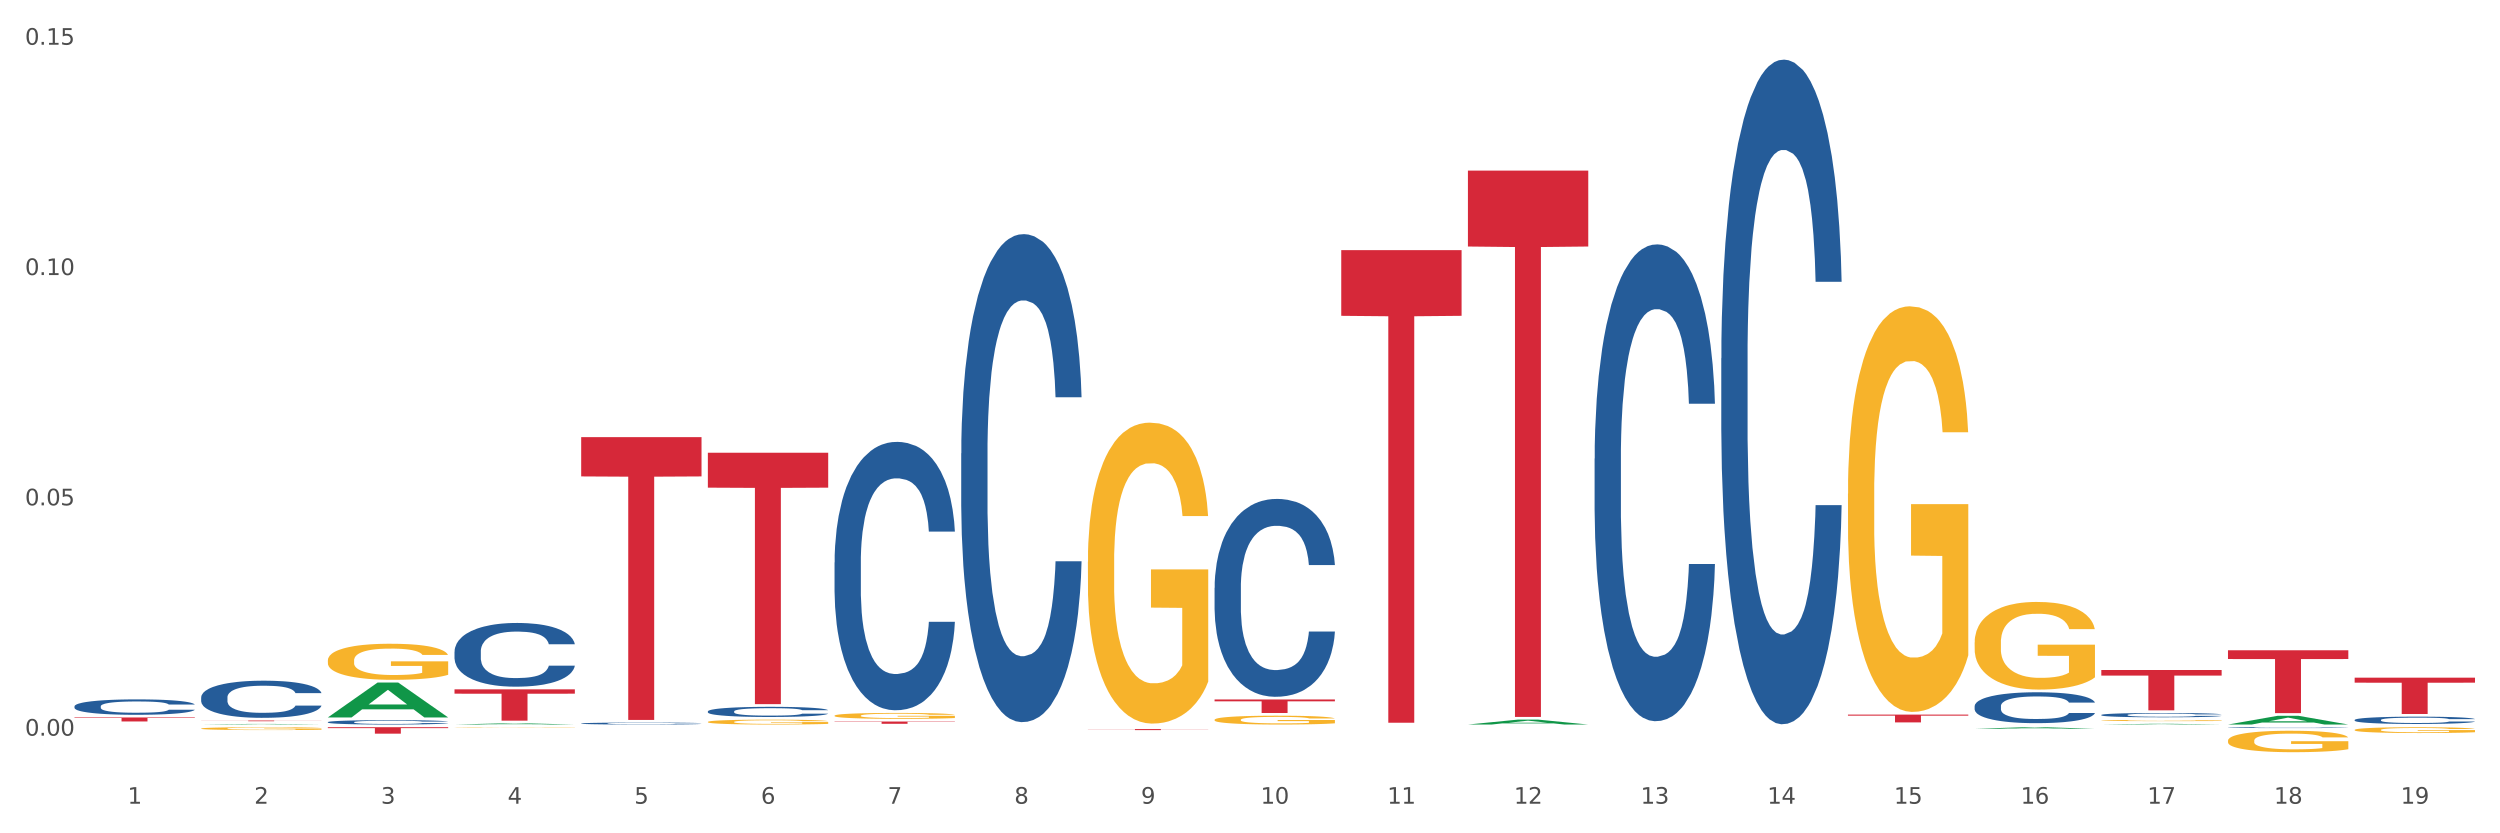 <?xml version="1.0" encoding="utf-8" standalone="no"?>
<!DOCTYPE svg PUBLIC "-//W3C//DTD SVG 1.1//EN"
  "http://www.w3.org/Graphics/SVG/1.1/DTD/svg11.dtd">
<svg xmlns:xlink="http://www.w3.org/1999/xlink" width="1080pt" height="360pt" viewBox="0 0 1080 360" xmlns="http://www.w3.org/2000/svg" version="1.1">
 <rect x="0" y="0" width="1080" height="360" fill="#333333" stroke="none"/>
 <defs>
  <style type="text/css">*{stroke-linejoin: round; stroke-linecap: butt}</style>
 </defs>
 <g id="figure_1">
  <g id="patch_1">
   <path d="M 0 360 
L 1080 360 
L 1080 0 
L 0 0 
z
" style="fill: #ffffff; stroke: #ffffff; stroke-linejoin: miter"/>
  </g>
  <g id="axes_1">
   <g id="matplotlib.axis_1">
    <g id="xtick_1">
     <g id="text_1">
      <!-- 1 -->
      <g style="fill: #4d4d4d" transform="translate(55.115 347.204) scale(0.096 -0.096)">
       <defs>
        <path id="DejaVuSans-31" d="M 794 531 
L 1825 531 
L 1825 4091 
L 703 3866 
L 703 4441 
L 1819 4666 
L 2450 4666 
L 2450 531 
L 3481 531 
L 3481 0 
L 794 0 
L 794 531 
z
" transform="scale(0.016)"/>
       </defs>
       <use xlink:href="#DejaVuSans-31"/>
      </g>
     </g>
    </g>
    <g id="xtick_2">
     <g id="text_2">
      <!-- 2 -->
      <g style="fill: #4d4d4d" transform="translate(109.839 347.204) scale(0.096 -0.096)">
       <defs>
        <path id="DejaVuSans-32" d="M 1228 531 
L 3431 531 
L 3431 0 
L 469 0 
L 469 531 
Q 828 903 1448 1529 
Q 2069 2156 2228 2338 
Q 2531 2678 2651 2914 
Q 2772 3150 2772 3378 
Q 2772 3750 2511 3984 
Q 2250 4219 1831 4219 
Q 1534 4219 1204 4116 
Q 875 4013 500 3803 
L 500 4441 
Q 881 4594 1212 4672 
Q 1544 4750 1819 4750 
Q 2544 4750 2975 4387 
Q 3406 4025 3406 3419 
Q 3406 3131 3298 2873 
Q 3191 2616 2906 2266 
Q 2828 2175 2409 1742 
Q 1991 1309 1228 531 
z
" transform="scale(0.016)"/>
       </defs>
       <use xlink:href="#DejaVuSans-32"/>
      </g>
     </g>
    </g>
    <g id="xtick_3">
     <g id="text_3">
      <!-- 3 -->
      <g style="fill: #4d4d4d" transform="translate(164.564 347.204) scale(0.096 -0.096)">
       <defs>
        <path id="DejaVuSans-33" d="M 2597 2516 
Q 3050 2419 3304 2112 
Q 3559 1806 3559 1356 
Q 3559 666 3084 287 
Q 2609 -91 1734 -91 
Q 1441 -91 1130 -33 
Q 819 25 488 141 
L 488 750 
Q 750 597 1062 519 
Q 1375 441 1716 441 
Q 2309 441 2620 675 
Q 2931 909 2931 1356 
Q 2931 1769 2642 2001 
Q 2353 2234 1838 2234 
L 1294 2234 
L 1294 2753 
L 1863 2753 
Q 2328 2753 2575 2939 
Q 2822 3125 2822 3475 
Q 2822 3834 2567 4026 
Q 2313 4219 1838 4219 
Q 1578 4219 1281 4162 
Q 984 4106 628 3988 
L 628 4550 
Q 988 4650 1302 4700 
Q 1616 4750 1894 4750 
Q 2613 4750 3031 4423 
Q 3450 4097 3450 3541 
Q 3450 3153 3228 2886 
Q 3006 2619 2597 2516 
z
" transform="scale(0.016)"/>
       </defs>
       <use xlink:href="#DejaVuSans-33"/>
      </g>
     </g>
    </g>
    <g id="xtick_4">
     <g id="text_4">
      <!-- 4 -->
      <g style="fill: #4d4d4d" transform="translate(219.288 347.204) scale(0.096 -0.096)">
       <defs>
        <path id="DejaVuSans-34" d="M 2419 4116 
L 825 1625 
L 2419 1625 
L 2419 4116 
z
M 2253 4666 
L 3047 4666 
L 3047 1625 
L 3713 1625 
L 3713 1100 
L 3047 1100 
L 3047 0 
L 2419 0 
L 2419 1100 
L 313 1100 
L 313 1709 
L 2253 4666 
z
" transform="scale(0.016)"/>
       </defs>
       <use xlink:href="#DejaVuSans-34"/>
      </g>
     </g>
    </g>
    <g id="xtick_5">
     <g id="text_5">
      <!-- 5 -->
      <g style="fill: #4d4d4d" transform="translate(274.012 347.204) scale(0.096 -0.096)">
       <defs>
        <path id="DejaVuSans-35" d="M 691 4666 
L 3169 4666 
L 3169 4134 
L 1269 4134 
L 1269 2991 
Q 1406 3038 1543 3061 
Q 1681 3084 1819 3084 
Q 2600 3084 3056 2656 
Q 3513 2228 3513 1497 
Q 3513 744 3044 326 
Q 2575 -91 1722 -91 
Q 1428 -91 1123 -41 
Q 819 9 494 109 
L 494 744 
Q 775 591 1075 516 
Q 1375 441 1709 441 
Q 2250 441 2565 725 
Q 2881 1009 2881 1497 
Q 2881 1984 2565 2268 
Q 2250 2553 1709 2553 
Q 1456 2553 1204 2497 
Q 953 2441 691 2322 
L 691 4666 
z
" transform="scale(0.016)"/>
       </defs>
       <use xlink:href="#DejaVuSans-35"/>
      </g>
     </g>
    </g>
    <g id="xtick_6">
     <g id="text_6">
      <!-- 6 -->
      <g style="fill: #4d4d4d" transform="translate(328.736 347.204) scale(0.096 -0.096)">
       <defs>
        <path id="DejaVuSans-36" d="M 2113 2584 
Q 1688 2584 1439 2293 
Q 1191 2003 1191 1497 
Q 1191 994 1439 701 
Q 1688 409 2113 409 
Q 2538 409 2786 701 
Q 3034 994 3034 1497 
Q 3034 2003 2786 2293 
Q 2538 2584 2113 2584 
z
M 3366 4563 
L 3366 3988 
Q 3128 4100 2886 4159 
Q 2644 4219 2406 4219 
Q 1781 4219 1451 3797 
Q 1122 3375 1075 2522 
Q 1259 2794 1537 2939 
Q 1816 3084 2150 3084 
Q 2853 3084 3261 2657 
Q 3669 2231 3669 1497 
Q 3669 778 3244 343 
Q 2819 -91 2113 -91 
Q 1303 -91 875 529 
Q 447 1150 447 2328 
Q 447 3434 972 4092 
Q 1497 4750 2381 4750 
Q 2619 4750 2861 4703 
Q 3103 4656 3366 4563 
z
" transform="scale(0.016)"/>
       </defs>
       <use xlink:href="#DejaVuSans-36"/>
      </g>
     </g>
    </g>
    <g id="xtick_7">
     <g id="text_7">
      <!-- 7 -->
      <g style="fill: #4d4d4d" transform="translate(383.461 347.204) scale(0.096 -0.096)">
       <defs>
        <path id="DejaVuSans-37" d="M 525 4666 
L 3525 4666 
L 3525 4397 
L 1831 0 
L 1172 0 
L 2766 4134 
L 525 4134 
L 525 4666 
z
" transform="scale(0.016)"/>
       </defs>
       <use xlink:href="#DejaVuSans-37"/>
      </g>
     </g>
    </g>
    <g id="xtick_8">
     <g id="text_8">
      <!-- 8 -->
      <g style="fill: #4d4d4d" transform="translate(438.185 347.204) scale(0.096 -0.096)">
       <defs>
        <path id="DejaVuSans-38" d="M 2034 2216 
Q 1584 2216 1326 1975 
Q 1069 1734 1069 1313 
Q 1069 891 1326 650 
Q 1584 409 2034 409 
Q 2484 409 2743 651 
Q 3003 894 3003 1313 
Q 3003 1734 2745 1975 
Q 2488 2216 2034 2216 
z
M 1403 2484 
Q 997 2584 770 2862 
Q 544 3141 544 3541 
Q 544 4100 942 4425 
Q 1341 4750 2034 4750 
Q 2731 4750 3128 4425 
Q 3525 4100 3525 3541 
Q 3525 3141 3298 2862 
Q 3072 2584 2669 2484 
Q 3125 2378 3379 2068 
Q 3634 1759 3634 1313 
Q 3634 634 3220 271 
Q 2806 -91 2034 -91 
Q 1263 -91 848 271 
Q 434 634 434 1313 
Q 434 1759 690 2068 
Q 947 2378 1403 2484 
z
M 1172 3481 
Q 1172 3119 1398 2916 
Q 1625 2713 2034 2713 
Q 2441 2713 2670 2916 
Q 2900 3119 2900 3481 
Q 2900 3844 2670 4047 
Q 2441 4250 2034 4250 
Q 1625 4250 1398 4047 
Q 1172 3844 1172 3481 
z
" transform="scale(0.016)"/>
       </defs>
       <use xlink:href="#DejaVuSans-38"/>
      </g>
     </g>
    </g>
    <g id="xtick_9">
     <g id="text_9">
      <!-- 9 -->
      <g style="fill: #4d4d4d" transform="translate(492.909 347.204) scale(0.096 -0.096)">
       <defs>
        <path id="DejaVuSans-39" d="M 703 97 
L 703 672 
Q 941 559 1184 500 
Q 1428 441 1663 441 
Q 2288 441 2617 861 
Q 2947 1281 2994 2138 
Q 2813 1869 2534 1725 
Q 2256 1581 1919 1581 
Q 1219 1581 811 2004 
Q 403 2428 403 3163 
Q 403 3881 828 4315 
Q 1253 4750 1959 4750 
Q 2769 4750 3195 4129 
Q 3622 3509 3622 2328 
Q 3622 1225 3098 567 
Q 2575 -91 1691 -91 
Q 1453 -91 1209 -44 
Q 966 3 703 97 
z
M 1959 2075 
Q 2384 2075 2632 2365 
Q 2881 2656 2881 3163 
Q 2881 3666 2632 3958 
Q 2384 4250 1959 4250 
Q 1534 4250 1286 3958 
Q 1038 3666 1038 3163 
Q 1038 2656 1286 2365 
Q 1534 2075 1959 2075 
z
" transform="scale(0.016)"/>
       </defs>
       <use xlink:href="#DejaVuSans-39"/>
      </g>
     </g>
    </g>
    <g id="xtick_10">
     <g id="text_10">
      <!-- 10 -->
      <g style="fill: #4d4d4d" transform="translate(544.58 347.204) scale(0.096 -0.096)">
       <defs>
        <path id="DejaVuSans-30" d="M 2034 4250 
Q 1547 4250 1301 3770 
Q 1056 3291 1056 2328 
Q 1056 1369 1301 889 
Q 1547 409 2034 409 
Q 2525 409 2770 889 
Q 3016 1369 3016 2328 
Q 3016 3291 2770 3770 
Q 2525 4250 2034 4250 
z
M 2034 4750 
Q 2819 4750 3233 4129 
Q 3647 3509 3647 2328 
Q 3647 1150 3233 529 
Q 2819 -91 2034 -91 
Q 1250 -91 836 529 
Q 422 1150 422 2328 
Q 422 3509 836 4129 
Q 1250 4750 2034 4750 
z
" transform="scale(0.016)"/>
       </defs>
       <use xlink:href="#DejaVuSans-31"/>
       <use xlink:href="#DejaVuSans-30" transform="translate(63.623 0)"/>
      </g>
     </g>
    </g>
    <g id="xtick_11">
     <g id="text_11">
      <!-- 11 -->
      <g style="fill: #4d4d4d" transform="translate(599.304 347.204) scale(0.096 -0.096)">
       <use xlink:href="#DejaVuSans-31"/>
       <use xlink:href="#DejaVuSans-31" transform="translate(63.623 0)"/>
      </g>
     </g>
    </g>
    <g id="xtick_12">
     <g id="text_12">
      <!-- 12 -->
      <g style="fill: #4d4d4d" transform="translate(654.028 347.204) scale(0.096 -0.096)">
       <use xlink:href="#DejaVuSans-31"/>
       <use xlink:href="#DejaVuSans-32" transform="translate(63.623 0)"/>
      </g>
     </g>
    </g>
    <g id="xtick_13">
     <g id="text_13">
      <!-- 13 -->
      <g style="fill: #4d4d4d" transform="translate(708.752 347.204) scale(0.096 -0.096)">
       <use xlink:href="#DejaVuSans-31"/>
       <use xlink:href="#DejaVuSans-33" transform="translate(63.623 0)"/>
      </g>
     </g>
    </g>
    <g id="xtick_14">
     <g id="text_14">
      <!-- 14 -->
      <g style="fill: #4d4d4d" transform="translate(763.477 347.204) scale(0.096 -0.096)">
       <use xlink:href="#DejaVuSans-31"/>
       <use xlink:href="#DejaVuSans-34" transform="translate(63.623 0)"/>
      </g>
     </g>
    </g>
    <g id="xtick_15">
     <g id="text_15">
      <!-- 15 -->
      <g style="fill: #4d4d4d" transform="translate(818.201 347.204) scale(0.096 -0.096)">
       <use xlink:href="#DejaVuSans-31"/>
       <use xlink:href="#DejaVuSans-35" transform="translate(63.623 0)"/>
      </g>
     </g>
    </g>
    <g id="xtick_16">
     <g id="text_16">
      <!-- 16 -->
      <g style="fill: #4d4d4d" transform="translate(872.925 347.204) scale(0.096 -0.096)">
       <use xlink:href="#DejaVuSans-31"/>
       <use xlink:href="#DejaVuSans-36" transform="translate(63.623 0)"/>
      </g>
     </g>
    </g>
    <g id="xtick_17">
     <g id="text_17">
      <!-- 17 -->
      <g style="fill: #4d4d4d" transform="translate(927.649 347.204) scale(0.096 -0.096)">
       <use xlink:href="#DejaVuSans-31"/>
       <use xlink:href="#DejaVuSans-37" transform="translate(63.623 0)"/>
      </g>
     </g>
    </g>
    <g id="xtick_18">
     <g id="text_18">
      <!-- 18 -->
      <g style="fill: #4d4d4d" transform="translate(982.374 347.204) scale(0.096 -0.096)">
       <use xlink:href="#DejaVuSans-31"/>
       <use xlink:href="#DejaVuSans-38" transform="translate(63.623 0)"/>
      </g>
     </g>
    </g>
    <g id="xtick_19">
     <g id="text_19">
      <!-- 19 -->
      <g style="fill: #4d4d4d" transform="translate(1037.098 347.204) scale(0.096 -0.096)">
       <use xlink:href="#DejaVuSans-31"/>
       <use xlink:href="#DejaVuSans-39" transform="translate(63.623 0)"/>
      </g>
     </g>
    </g>
    <g id="xtick_20"/>
    <g id="xtick_21"/>
    <g id="xtick_22"/>
    <g id="xtick_23"/>
    <g id="xtick_24"/>
    <g id="xtick_25"/>
    <g id="xtick_26"/>
    <g id="xtick_27"/>
    <g id="xtick_28"/>
    <g id="xtick_29"/>
    <g id="xtick_30"/>
    <g id="xtick_31"/>
    <g id="xtick_32"/>
    <g id="xtick_33"/>
    <g id="xtick_34"/>
    <g id="xtick_35"/>
    <g id="xtick_36"/>
    <g id="xtick_37"/>
   </g>
   <g id="matplotlib.axis_2">
    <g id="ytick_1">
     <g id="text_20">
      <!-- 0.00 -->
      <g style="fill: #4d4d4d" transform="translate(10.8 317.804) scale(0.096 -0.096)">
       <defs>
        <path id="DejaVuSans-2e" d="M 684 794 
L 1344 794 
L 1344 0 
L 684 0 
L 684 794 
z
" transform="scale(0.016)"/>
       </defs>
       <use xlink:href="#DejaVuSans-30"/>
       <use xlink:href="#DejaVuSans-2e" transform="translate(63.623 0)"/>
       <use xlink:href="#DejaVuSans-30" transform="translate(95.41 0)"/>
       <use xlink:href="#DejaVuSans-30" transform="translate(159.033 0)"/>
      </g>
     </g>
    </g>
    <g id="ytick_2">
     <g id="text_21">
      <!-- 0.05 -->
      <g style="fill: #4d4d4d" transform="translate(10.8 218.311) scale(0.096 -0.096)">
       <use xlink:href="#DejaVuSans-30"/>
       <use xlink:href="#DejaVuSans-2e" transform="translate(63.623 0)"/>
       <use xlink:href="#DejaVuSans-30" transform="translate(95.41 0)"/>
       <use xlink:href="#DejaVuSans-35" transform="translate(159.033 0)"/>
      </g>
     </g>
    </g>
    <g id="ytick_3">
     <g id="text_22">
      <!-- 0.10 -->
      <g style="fill: #4d4d4d" transform="translate(10.8 118.818) scale(0.096 -0.096)">
       <use xlink:href="#DejaVuSans-30"/>
       <use xlink:href="#DejaVuSans-2e" transform="translate(63.623 0)"/>
       <use xlink:href="#DejaVuSans-31" transform="translate(95.41 0)"/>
       <use xlink:href="#DejaVuSans-30" transform="translate(159.033 0)"/>
      </g>
     </g>
    </g>
    <g id="ytick_4">
     <g id="text_23">
      <!-- 0.15 -->
      <g style="fill: #4d4d4d" transform="translate(10.8 19.325) scale(0.096 -0.096)">
       <use xlink:href="#DejaVuSans-30"/>
       <use xlink:href="#DejaVuSans-2e" transform="translate(63.623 0)"/>
       <use xlink:href="#DejaVuSans-31" transform="translate(95.41 0)"/>
       <use xlink:href="#DejaVuSans-35" transform="translate(159.033 0)"/>
      </g>
     </g>
    </g>
    <g id="ytick_5"/>
    <g id="ytick_6"/>
    <g id="ytick_7"/>
   </g>
   <g id="PolyCollection_1">
    <path d="M 962.488 312.996 
L 962.541 312.993 
L 983.98 309.218 
L 992.877 309.215 
L 1014.476 313.003 
L 1004.185 313.003 
L 999.522 312.121 
L 977.387 312.121 
L 977.227 312.135 
L 972.724 313.003 
L 962.488 313.003 
L 962.488 312.996 
L 980.174 311.595 
L 996.735 311.591 
L 988.535 310.022 
L 988.428 310.015 
L 988.321 310.026 
L 980.121 311.591 
L 980.174 311.595 
L 962.488 312.996 
z
" clip-path="url(#p2a3801e3d6)" style="fill: #109648"/>
    <path d="M 907.763 313.003 
L 907.817 313.002 
L 929.255 312.682 
L 938.152 312.682 
L 959.751 313.003 
L 949.461 313.003 
L 944.798 312.928 
L 922.663 312.928 
L 922.502 312.93 
L 918 313.003 
L 907.763 313.003 
L 907.763 313.003 
L 925.45 312.884 
L 942.011 312.883 
L 933.811 312.75 
L 933.704 312.75 
L 933.597 312.751 
L 925.396 312.883 
L 925.45 312.884 
L 907.763 313.003 
z
" clip-path="url(#p2a3801e3d6)" style="fill: #109648"/>
    <path d="M 907.763 289.427 
L 959.751 289.427 
L 959.751 291.848 
L 939.301 291.865 
L 939.301 306.851 
L 928.09 306.851 
L 928.09 291.865 
L 907.763 291.848 
L 907.763 289.443 
L 907.763 289.427 
z
" clip-path="url(#p2a3801e3d6)" style="fill: #d62839"/>
    <path d="M 962.488 280.929 
L 1014.476 280.929 
L 1014.476 284.7 
L 994.025 284.725 
L 994.025 308.061 
L 982.815 308.061 
L 982.815 284.725 
L 962.488 284.7 
L 962.488 280.955 
L 962.488 280.929 
z
" clip-path="url(#p2a3801e3d6)" style="fill: #d62839"/>
    <path d="M 1017.212 292.741 
L 1069.2 292.741 
L 1069.2 294.923 
L 1048.75 294.938 
L 1048.75 308.445 
L 1037.539 308.445 
L 1037.539 294.938 
L 1017.212 294.923 
L 1017.212 292.756 
L 1017.212 292.741 
z
" clip-path="url(#p2a3801e3d6)" style="fill: #d62839"/>
    <path d="M 86.899 314.733 
L 86.961 314.731 
L 86.961 314.69 
L 87.083 314.655 
L 87.697 314.57 
L 88.618 314.499 
L 89.293 314.462 
L 89.968 314.431 
L 90.766 314.4 
L 91.748 314.368 
L 93.528 314.322 
L 94.633 314.298 
L 95.983 314.273 
L 98.439 314.236 
L 100.219 314.216 
L 102.06 314.199 
L 105.067 314.178 
L 107.032 314.169 
L 109.118 314.163 
L 111.635 314.158 
L 113.538 314.157 
L 117.712 314.16 
L 121.272 314.17 
L 122.99 314.178 
L 125.2 314.192 
L 126.366 314.201 
L 128.269 314.219 
L 130.233 314.243 
L 131.583 314.264 
L 133.609 314.302 
L 135.143 314.341 
L 136.555 314.389 
L 137.291 314.422 
L 137.844 314.453 
L 138.335 314.488 
L 138.826 314.544 
L 127.778 314.544 
L 127.348 314.504 
L 126.673 314.466 
L 125.691 314.43 
L 124.832 314.407 
L 123.358 314.379 
L 122.008 314.36 
L 120.596 314.347 
L 118.878 314.335 
L 117.527 314.33 
L 115.625 314.325 
L 111.881 314.326 
L 109.364 314.335 
L 107.645 314.347 
L 106.541 314.357 
L 105.559 314.368 
L 104.454 314.384 
L 103.165 314.408 
L 102.244 314.43 
L 101.323 314.457 
L 100.587 314.484 
L 99.912 314.516 
L 99.359 314.55 
L 98.93 314.586 
L 98.561 314.629 
L 98.254 314.701 
L 98.254 314.857 
L 98.377 314.892 
L 98.684 314.938 
L 99.052 314.974 
L 99.666 315.016 
L 100.219 315.044 
L 101.262 315.085 
L 102.428 315.119 
L 103.349 315.141 
L 104.27 315.159 
L 105.865 315.184 
L 107.645 315.205 
L 109.18 315.217 
L 111.267 315.229 
L 112.678 315.233 
L 113.906 315.235 
L 116.914 315.235 
L 119.062 315.232 
L 121.456 315.224 
L 123.297 315.214 
L 124.832 315.201 
L 126.55 315.181 
L 127.655 315.161 
L 127.655 314.924 
L 114.152 314.923 
L 114.152 314.764 
L 138.887 314.764 
L 138.887 315.229 
L 137.844 315.252 
L 136.678 315.274 
L 135.45 315.293 
L 133.609 315.317 
L 131.399 315.34 
L 129.435 315.356 
L 127.348 315.37 
L 124.893 315.382 
L 121.701 315.394 
L 119.737 315.398 
L 117.282 315.401 
L 114.397 315.403 
L 111.881 315.4 
L 109.425 315.395 
L 106.847 315.384 
L 104.331 315.37 
L 102.428 315.355 
L 100.525 315.337 
L 98.5 315.313 
L 96.904 315.29 
L 95.676 315.27 
L 94.326 315.243 
L 92.853 315.209 
L 91.748 315.179 
L 90.766 315.147 
L 89.723 315.106 
L 88.986 315.07 
L 88.25 315.026 
L 87.82 314.993 
L 87.329 314.942 
L 86.961 314.87 
L 86.899 314.733 
z
" clip-path="url(#p2a3801e3d6)" style="fill: #f7b32b"/>
    <path d="M 141.624 285.302 
L 141.685 285.287 
L 141.685 284.775 
L 141.808 284.333 
L 142.421 283.266 
L 143.342 282.383 
L 144.017 281.913 
L 144.693 281.529 
L 145.49 281.145 
L 146.472 280.746 
L 148.252 280.162 
L 149.357 279.863 
L 150.708 279.55 
L 153.163 279.094 
L 154.943 278.838 
L 156.784 278.625 
L 159.792 278.368 
L 161.756 278.255 
L 163.843 278.169 
L 166.359 278.112 
L 168.262 278.098 
L 172.436 278.141 
L 175.996 278.269 
L 177.714 278.368 
L 179.924 278.539 
L 181.09 278.653 
L 182.993 278.881 
L 184.957 279.18 
L 186.308 279.436 
L 188.333 279.92 
L 189.867 280.404 
L 191.279 281.002 
L 192.016 281.415 
L 192.568 281.799 
L 193.059 282.241 
L 193.55 282.938 
L 182.502 282.938 
L 182.072 282.44 
L 181.397 281.97 
L 180.415 281.515 
L 179.556 281.23 
L 178.083 280.874 
L 176.732 280.646 
L 175.321 280.475 
L 173.602 280.333 
L 172.252 280.262 
L 170.349 280.205 
L 166.605 280.219 
L 164.088 280.333 
L 162.37 280.475 
L 161.265 280.604 
L 160.283 280.746 
L 159.178 280.945 
L 157.889 281.244 
L 156.968 281.515 
L 156.048 281.856 
L 155.311 282.198 
L 154.636 282.597 
L 154.083 283.024 
L 153.654 283.465 
L 153.286 284.006 
L 152.979 284.903 
L 152.979 286.853 
L 153.101 287.295 
L 153.408 287.878 
L 153.777 288.32 
L 154.39 288.846 
L 154.943 289.202 
L 155.986 289.715 
L 157.152 290.142 
L 158.073 290.412 
L 158.994 290.64 
L 160.59 290.953 
L 162.37 291.21 
L 163.904 291.366 
L 165.991 291.509 
L 167.403 291.566 
L 168.63 291.594 
L 171.638 291.594 
L 173.786 291.551 
L 176.18 291.452 
L 178.021 291.324 
L 179.556 291.167 
L 181.274 290.911 
L 182.379 290.669 
L 182.379 287.693 
L 168.876 287.679 
L 168.876 285.7 
L 193.612 285.7 
L 193.612 291.509 
L 192.568 291.808 
L 191.402 292.078 
L 190.174 292.32 
L 188.333 292.619 
L 186.123 292.904 
L 184.159 293.103 
L 182.072 293.274 
L 179.617 293.43 
L 176.425 293.573 
L 174.461 293.63 
L 172.006 293.673 
L 169.121 293.687 
L 166.605 293.658 
L 164.15 293.587 
L 161.572 293.459 
L 159.055 293.274 
L 157.152 293.089 
L 155.25 292.861 
L 153.224 292.562 
L 151.628 292.277 
L 150.401 292.021 
L 149.05 291.694 
L 147.577 291.267 
L 146.472 290.882 
L 145.49 290.484 
L 144.447 289.971 
L 143.71 289.53 
L 142.974 288.975 
L 142.544 288.562 
L 142.053 287.921 
L 141.685 287.024 
L 141.624 285.302 
z
" clip-path="url(#p2a3801e3d6)" style="fill: #f7b32b"/>
    <path d="M 196.348 314.241 
L 196.409 314.241 
L 196.409 314.235 
L 196.532 314.23 
L 197.146 314.217 
L 198.066 314.207 
L 198.742 314.202 
L 199.417 314.197 
L 200.215 314.193 
L 201.197 314.188 
L 202.977 314.181 
L 204.082 314.178 
L 205.432 314.174 
L 207.887 314.169 
L 209.667 314.166 
L 211.508 314.163 
L 214.516 314.16 
L 216.48 314.159 
L 218.567 314.158 
L 221.084 314.157 
L 222.986 314.157 
L 227.16 314.157 
L 230.72 314.159 
L 232.439 314.16 
L 234.648 314.162 
L 235.815 314.163 
L 237.717 314.166 
L 239.681 314.17 
L 241.032 314.173 
L 243.057 314.178 
L 244.592 314.184 
L 246.003 314.191 
L 246.74 314.196 
L 247.292 314.2 
L 247.783 314.205 
L 248.275 314.214 
L 237.226 314.214 
L 236.797 314.208 
L 236.121 314.202 
L 235.139 314.197 
L 234.28 314.194 
L 232.807 314.189 
L 231.457 314.187 
L 230.045 314.185 
L 228.326 314.183 
L 226.976 314.182 
L 225.073 314.182 
L 221.329 314.182 
L 218.813 314.183 
L 217.094 314.185 
L 215.989 314.186 
L 215.007 314.188 
L 213.902 314.19 
L 212.613 314.194 
L 211.693 314.197 
L 210.772 314.201 
L 210.035 314.205 
L 209.36 314.21 
L 208.808 314.215 
L 208.378 314.22 
L 208.01 314.226 
L 207.703 314.237 
L 207.703 314.26 
L 207.826 314.265 
L 208.133 314.272 
L 208.501 314.277 
L 209.115 314.283 
L 209.667 314.287 
L 210.711 314.293 
L 211.877 314.298 
L 212.797 314.301 
L 213.718 314.304 
L 215.314 314.308 
L 217.094 314.311 
L 218.628 314.312 
L 220.715 314.314 
L 222.127 314.315 
L 223.355 314.315 
L 226.362 314.315 
L 228.51 314.315 
L 230.904 314.313 
L 232.746 314.312 
L 234.28 314.31 
L 235.999 314.307 
L 237.104 314.304 
L 237.104 314.269 
L 223.6 314.269 
L 223.6 314.246 
L 248.336 314.246 
L 248.336 314.314 
L 247.292 314.318 
L 246.126 314.321 
L 244.899 314.324 
L 243.057 314.327 
L 240.848 314.33 
L 238.884 314.333 
L 236.797 314.335 
L 234.341 314.337 
L 231.15 314.338 
L 229.186 314.339 
L 226.73 314.34 
L 223.846 314.34 
L 221.329 314.339 
L 218.874 314.339 
L 216.296 314.337 
L 213.779 314.335 
L 211.877 314.333 
L 209.974 314.33 
L 207.948 314.326 
L 206.353 314.323 
L 205.125 314.32 
L 203.775 314.316 
L 202.302 314.311 
L 201.197 314.307 
L 200.215 314.302 
L 199.171 314.296 
L 198.435 314.291 
L 197.698 314.284 
L 197.269 314.28 
L 196.777 314.272 
L 196.409 314.262 
L 196.348 314.241 
z
" clip-path="url(#p2a3801e3d6)" style="fill: #f7b32b"/>
    <path d="M 305.796 311.868 
L 305.858 311.866 
L 305.858 311.796 
L 305.981 311.736 
L 306.594 311.592 
L 307.515 311.472 
L 308.19 311.409 
L 308.865 311.357 
L 309.663 311.305 
L 310.645 311.251 
L 312.425 311.171 
L 313.53 311.131 
L 314.88 311.089 
L 317.336 311.027 
L 319.116 310.992 
L 320.957 310.963 
L 323.965 310.929 
L 325.929 310.913 
L 328.016 310.902 
L 330.532 310.894 
L 332.435 310.892 
L 336.609 310.898 
L 340.169 310.915 
L 341.887 310.929 
L 344.097 310.952 
L 345.263 310.967 
L 347.166 310.998 
L 349.13 311.038 
L 350.48 311.073 
L 352.506 311.139 
L 354.04 311.204 
L 355.452 311.285 
L 356.189 311.341 
L 356.741 311.393 
L 357.232 311.453 
L 357.723 311.547 
L 346.675 311.547 
L 346.245 311.48 
L 345.57 311.416 
L 344.588 311.355 
L 343.729 311.316 
L 342.256 311.268 
L 340.905 311.237 
L 339.493 311.214 
L 337.775 311.195 
L 336.425 311.185 
L 334.522 311.177 
L 330.778 311.179 
L 328.261 311.195 
L 326.542 311.214 
L 325.438 311.231 
L 324.456 311.251 
L 323.351 311.278 
L 322.062 311.318 
L 321.141 311.355 
L 320.22 311.401 
L 319.484 311.447 
L 318.809 311.501 
L 318.256 311.559 
L 317.827 311.619 
L 317.458 311.692 
L 317.151 311.814 
L 317.151 312.078 
L 317.274 312.137 
L 317.581 312.217 
L 317.949 312.276 
L 318.563 312.348 
L 319.116 312.396 
L 320.159 312.465 
L 321.325 312.523 
L 322.246 312.56 
L 323.167 312.591 
L 324.762 312.633 
L 326.542 312.668 
L 328.077 312.689 
L 330.164 312.708 
L 331.576 312.716 
L 332.803 312.72 
L 335.811 312.72 
L 337.959 312.714 
L 340.353 312.701 
L 342.194 312.683 
L 343.729 312.662 
L 345.447 312.627 
L 346.552 312.594 
L 346.552 312.191 
L 333.049 312.19 
L 333.049 311.922 
L 357.784 311.922 
L 357.784 312.708 
L 356.741 312.749 
L 355.575 312.785 
L 354.347 312.818 
L 352.506 312.859 
L 350.296 312.897 
L 348.332 312.924 
L 346.245 312.947 
L 343.79 312.969 
L 340.598 312.988 
L 338.634 312.996 
L 336.179 313.001 
L 333.294 313.003 
L 330.778 312.999 
L 328.322 312.99 
L 325.745 312.972 
L 323.228 312.947 
L 321.325 312.922 
L 319.423 312.891 
L 317.397 312.851 
L 315.801 312.812 
L 314.574 312.778 
L 313.223 312.733 
L 311.75 312.675 
L 310.645 312.623 
L 309.663 312.569 
L 308.62 312.5 
L 307.883 312.44 
L 307.147 312.365 
L 306.717 312.309 
L 306.226 312.222 
L 305.858 312.101 
L 305.796 311.868 
z
" clip-path="url(#p2a3801e3d6)" style="fill: #f7b32b"/>
    <path d="M 524.693 310.947 
L 524.755 310.943 
L 524.755 310.818 
L 524.878 310.71 
L 525.491 310.448 
L 526.412 310.231 
L 527.087 310.116 
L 527.762 310.022 
L 528.56 309.928 
L 529.542 309.83 
L 531.322 309.687 
L 532.427 309.613 
L 533.778 309.537 
L 536.233 309.425 
L 538.013 309.362 
L 539.854 309.31 
L 542.862 309.247 
L 544.826 309.219 
L 546.913 309.198 
L 549.429 309.184 
L 551.332 309.18 
L 555.506 309.191 
L 559.066 309.222 
L 560.784 309.247 
L 562.994 309.289 
L 564.16 309.317 
L 566.063 309.373 
L 568.027 309.446 
L 569.377 309.509 
L 571.403 309.627 
L 572.937 309.746 
L 574.349 309.893 
L 575.086 309.994 
L 575.638 310.088 
L 576.129 310.196 
L 576.62 310.367 
L 565.572 310.367 
L 565.142 310.245 
L 564.467 310.13 
L 563.485 310.018 
L 562.626 309.949 
L 561.153 309.861 
L 559.802 309.805 
L 558.391 309.764 
L 556.672 309.729 
L 555.322 309.711 
L 553.419 309.697 
L 549.675 309.701 
L 547.158 309.729 
L 545.44 309.764 
L 544.335 309.795 
L 543.353 309.83 
L 542.248 309.879 
L 540.959 309.952 
L 540.038 310.018 
L 539.118 310.102 
L 538.381 310.186 
L 537.706 310.284 
L 537.153 310.388 
L 536.724 310.497 
L 536.355 310.629 
L 536.049 310.849 
L 536.049 311.328 
L 536.171 311.436 
L 536.478 311.579 
L 536.847 311.687 
L 537.46 311.816 
L 538.013 311.904 
L 539.056 312.029 
L 540.222 312.134 
L 541.143 312.2 
L 542.064 312.256 
L 543.66 312.333 
L 545.44 312.396 
L 546.974 312.434 
L 549.061 312.469 
L 550.473 312.483 
L 551.7 312.49 
L 554.708 312.49 
L 556.856 312.48 
L 559.25 312.455 
L 561.091 312.424 
L 562.626 312.385 
L 564.344 312.322 
L 565.449 312.263 
L 565.449 311.533 
L 551.946 311.53 
L 551.946 311.045 
L 576.682 311.045 
L 576.682 312.469 
L 575.638 312.542 
L 574.472 312.609 
L 573.244 312.668 
L 571.403 312.741 
L 569.193 312.811 
L 567.229 312.86 
L 565.142 312.902 
L 562.687 312.94 
L 559.495 312.975 
L 557.531 312.989 
L 555.076 313 
L 552.191 313.003 
L 549.675 312.996 
L 547.22 312.979 
L 544.642 312.947 
L 542.125 312.902 
L 540.222 312.857 
L 538.32 312.801 
L 536.294 312.727 
L 534.698 312.658 
L 533.471 312.595 
L 532.12 312.514 
L 530.647 312.41 
L 529.542 312.315 
L 528.56 312.218 
L 527.517 312.092 
L 526.78 311.984 
L 526.044 311.848 
L 525.614 311.746 
L 525.123 311.589 
L 524.755 311.369 
L 524.693 310.947 
z
" clip-path="url(#p2a3801e3d6)" style="fill: #f7b32b"/>
    <path d="M 798.315 213.293 
L 798.376 213.133 
L 798.376 207.372 
L 798.499 202.411 
L 799.113 190.408 
L 800.033 180.486 
L 800.709 175.205 
L 801.384 170.884 
L 802.182 166.563 
L 803.164 162.082 
L 804.944 155.52 
L 806.049 152.159 
L 807.399 148.639 
L 809.854 143.517 
L 811.634 140.637 
L 813.475 138.236 
L 816.483 135.356 
L 818.447 134.075 
L 820.534 133.115 
L 823.051 132.475 
L 824.953 132.315 
L 829.127 132.795 
L 832.687 134.235 
L 834.406 135.356 
L 836.615 137.276 
L 837.782 138.556 
L 839.684 141.117 
L 841.648 144.478 
L 842.999 147.358 
L 845.024 152.8 
L 846.559 158.241 
L 847.97 164.962 
L 848.707 169.603 
L 849.259 173.924 
L 849.75 178.886 
L 850.242 186.727 
L 839.193 186.727 
L 838.764 181.126 
L 838.088 175.845 
L 837.106 170.724 
L 836.247 167.523 
L 834.774 163.522 
L 833.424 160.961 
L 832.012 159.041 
L 830.293 157.441 
L 828.943 156.64 
L 827.04 156 
L 823.296 156.16 
L 820.78 157.441 
L 819.061 159.041 
L 817.956 160.481 
L 816.974 162.082 
L 815.869 164.322 
L 814.58 167.683 
L 813.66 170.724 
L 812.739 174.565 
L 812.002 178.405 
L 811.327 182.886 
L 810.775 187.688 
L 810.345 192.649 
L 809.977 198.73 
L 809.67 208.812 
L 809.67 230.737 
L 809.793 235.698 
L 810.1 242.26 
L 810.468 247.221 
L 811.082 253.142 
L 811.634 257.143 
L 812.678 262.905 
L 813.844 267.706 
L 814.764 270.746 
L 815.685 273.307 
L 817.281 276.828 
L 819.061 279.708 
L 820.595 281.469 
L 822.682 283.069 
L 824.094 283.709 
L 825.322 284.029 
L 828.329 284.029 
L 830.477 283.549 
L 832.871 282.429 
L 834.713 280.989 
L 836.247 279.228 
L 837.966 276.348 
L 839.071 273.627 
L 839.071 240.179 
L 825.567 240.019 
L 825.567 217.774 
L 850.303 217.774 
L 850.303 283.069 
L 849.259 286.43 
L 848.093 289.471 
L 846.866 292.191 
L 845.024 295.552 
L 842.815 298.753 
L 840.851 300.993 
L 838.764 302.914 
L 836.308 304.674 
L 833.117 306.275 
L 831.153 306.915 
L 828.697 307.395 
L 825.813 307.555 
L 823.296 307.235 
L 820.841 306.435 
L 818.263 304.994 
L 815.746 302.914 
L 813.844 300.833 
L 811.941 298.273 
L 809.915 294.912 
L 808.32 291.711 
L 807.092 288.831 
L 805.742 285.15 
L 804.269 280.349 
L 803.164 276.028 
L 802.182 271.547 
L 801.138 265.785 
L 800.402 260.824 
L 799.665 254.583 
L 799.236 249.942 
L 798.744 242.74 
L 798.376 232.658 
L 798.315 213.293 
z
" clip-path="url(#p2a3801e3d6)" style="fill: #f7b32b"/>
    <path d="M 853.039 277.535 
L 853.1 277.501 
L 853.1 276.256 
L 853.223 275.184 
L 853.837 272.59 
L 854.758 270.446 
L 855.433 269.305 
L 856.108 268.371 
L 856.906 267.437 
L 857.888 266.469 
L 859.668 265.051 
L 860.773 264.325 
L 862.123 263.564 
L 864.578 262.457 
L 866.358 261.835 
L 868.2 261.316 
L 871.207 260.694 
L 873.171 260.417 
L 875.258 260.209 
L 877.775 260.071 
L 879.678 260.037 
L 883.851 260.14 
L 887.411 260.452 
L 889.13 260.694 
L 891.34 261.109 
L 892.506 261.385 
L 894.409 261.939 
L 896.373 262.665 
L 897.723 263.287 
L 899.749 264.463 
L 901.283 265.639 
L 902.695 267.091 
L 903.431 268.094 
L 903.984 269.028 
L 904.475 270.1 
L 904.966 271.795 
L 893.918 271.795 
L 893.488 270.584 
L 892.813 269.443 
L 891.831 268.336 
L 890.971 267.645 
L 889.498 266.78 
L 888.148 266.227 
L 886.736 265.812 
L 885.018 265.466 
L 883.667 265.293 
L 881.765 265.155 
L 878.02 265.189 
L 875.504 265.466 
L 873.785 265.812 
L 872.68 266.123 
L 871.698 266.469 
L 870.594 266.953 
L 869.305 267.679 
L 868.384 268.336 
L 867.463 269.166 
L 866.727 269.996 
L 866.051 270.965 
L 865.499 272.002 
L 865.069 273.074 
L 864.701 274.388 
L 864.394 276.567 
L 864.394 281.305 
L 864.517 282.377 
L 864.824 283.795 
L 865.192 284.867 
L 865.806 286.146 
L 866.358 287.011 
L 867.402 288.256 
L 868.568 289.293 
L 869.489 289.95 
L 870.409 290.504 
L 872.005 291.264 
L 873.785 291.887 
L 875.32 292.267 
L 877.407 292.613 
L 878.818 292.751 
L 880.046 292.821 
L 883.053 292.821 
L 885.202 292.717 
L 887.596 292.475 
L 889.437 292.163 
L 890.971 291.783 
L 892.69 291.161 
L 893.795 290.573 
L 893.795 283.345 
L 880.291 283.31 
L 880.291 278.503 
L 905.027 278.503 
L 905.027 292.613 
L 903.984 293.339 
L 902.818 293.996 
L 901.59 294.584 
L 899.749 295.31 
L 897.539 296.002 
L 895.575 296.486 
L 893.488 296.901 
L 891.033 297.282 
L 887.841 297.627 
L 885.877 297.766 
L 883.422 297.87 
L 880.537 297.904 
L 878.02 297.835 
L 875.565 297.662 
L 872.987 297.351 
L 870.471 296.901 
L 868.568 296.452 
L 866.665 295.898 
L 864.64 295.172 
L 863.044 294.481 
L 861.816 293.858 
L 860.466 293.063 
L 858.993 292.025 
L 857.888 291.091 
L 856.906 290.123 
L 855.863 288.878 
L 855.126 287.806 
L 854.389 286.457 
L 853.96 285.455 
L 853.469 283.898 
L 853.1 281.72 
L 853.039 277.535 
z
" clip-path="url(#p2a3801e3d6)" style="fill: #f7b32b"/>
    <path d="M 907.763 311.26 
L 907.825 311.26 
L 907.825 311.244 
L 907.948 311.229 
L 908.561 311.195 
L 909.482 311.167 
L 910.157 311.152 
L 910.832 311.14 
L 911.63 311.128 
L 912.612 311.115 
L 914.392 311.096 
L 915.497 311.087 
L 916.847 311.077 
L 919.303 311.062 
L 921.083 311.054 
L 922.924 311.047 
L 925.932 311.039 
L 927.896 311.035 
L 929.983 311.032 
L 932.499 311.031 
L 934.402 311.03 
L 938.576 311.032 
L 942.136 311.036 
L 943.854 311.039 
L 946.064 311.044 
L 947.23 311.048 
L 949.133 311.055 
L 951.097 311.065 
L 952.447 311.073 
L 954.473 311.088 
L 956.007 311.104 
L 957.419 311.123 
L 958.156 311.136 
L 958.708 311.148 
L 959.199 311.163 
L 959.69 311.185 
L 948.642 311.185 
L 948.212 311.169 
L 947.537 311.154 
L 946.555 311.139 
L 945.696 311.13 
L 944.223 311.119 
L 942.872 311.112 
L 941.46 311.106 
L 939.742 311.102 
L 938.392 311.099 
L 936.489 311.098 
L 932.745 311.098 
L 930.228 311.102 
L 928.51 311.106 
L 927.405 311.11 
L 926.423 311.115 
L 925.318 311.121 
L 924.029 311.131 
L 923.108 311.139 
L 922.187 311.15 
L 921.451 311.161 
L 920.776 311.174 
L 920.223 311.188 
L 919.794 311.202 
L 919.425 311.219 
L 919.119 311.248 
L 919.119 311.31 
L 919.241 311.324 
L 919.548 311.343 
L 919.916 311.357 
L 920.53 311.374 
L 921.083 311.385 
L 922.126 311.401 
L 923.292 311.415 
L 924.213 311.424 
L 925.134 311.431 
L 926.73 311.441 
L 928.51 311.449 
L 930.044 311.454 
L 932.131 311.459 
L 933.543 311.461 
L 934.77 311.461 
L 937.778 311.461 
L 939.926 311.46 
L 942.32 311.457 
L 944.161 311.453 
L 945.696 311.448 
L 947.414 311.44 
L 948.519 311.432 
L 948.519 311.337 
L 935.016 311.336 
L 935.016 311.273 
L 959.751 311.273 
L 959.751 311.459 
L 958.708 311.468 
L 957.542 311.477 
L 956.314 311.485 
L 954.473 311.494 
L 952.263 311.503 
L 950.299 311.51 
L 948.212 311.515 
L 945.757 311.52 
L 942.565 311.525 
L 940.601 311.527 
L 938.146 311.528 
L 935.261 311.528 
L 932.745 311.527 
L 930.29 311.525 
L 927.712 311.521 
L 925.195 311.515 
L 923.292 311.509 
L 921.39 311.502 
L 919.364 311.492 
L 917.768 311.483 
L 916.541 311.475 
L 915.19 311.465 
L 913.717 311.451 
L 912.612 311.439 
L 911.63 311.426 
L 910.587 311.41 
L 909.85 311.396 
L 909.114 311.378 
L 908.684 311.365 
L 908.193 311.344 
L 907.825 311.315 
L 907.763 311.26 
z
" clip-path="url(#p2a3801e3d6)" style="fill: #f7b32b"/>
    <path d="M 962.488 319.965 
L 962.549 319.956 
L 962.549 319.652 
L 962.672 319.389 
L 963.286 318.755 
L 964.206 318.23 
L 964.881 317.951 
L 965.557 317.722 
L 966.355 317.494 
L 967.337 317.257 
L 969.117 316.91 
L 970.221 316.732 
L 971.572 316.546 
L 974.027 316.275 
L 975.807 316.123 
L 977.648 315.996 
L 980.656 315.843 
L 982.62 315.776 
L 984.707 315.725 
L 987.223 315.691 
L 989.126 315.683 
L 993.3 315.708 
L 996.86 315.784 
L 998.579 315.843 
L 1000.788 315.945 
L 1001.954 316.013 
L 1003.857 316.148 
L 1005.821 316.326 
L 1007.172 316.478 
L 1009.197 316.766 
L 1010.732 317.054 
L 1012.143 317.409 
L 1012.88 317.655 
L 1013.432 317.883 
L 1013.923 318.145 
L 1014.414 318.56 
L 1003.366 318.56 
L 1002.936 318.264 
L 1002.261 317.985 
L 1001.279 317.714 
L 1000.42 317.545 
L 998.947 317.333 
L 997.596 317.198 
L 996.185 317.096 
L 994.466 317.011 
L 993.116 316.969 
L 991.213 316.935 
L 987.469 316.944 
L 984.952 317.011 
L 983.234 317.096 
L 982.129 317.172 
L 981.147 317.257 
L 980.042 317.375 
L 978.753 317.553 
L 977.832 317.714 
L 976.912 317.917 
L 976.175 318.12 
L 975.5 318.357 
L 974.948 318.611 
L 974.518 318.873 
L 974.15 319.195 
L 973.843 319.728 
L 973.843 320.887 
L 973.966 321.15 
L 974.272 321.497 
L 974.641 321.759 
L 975.255 322.072 
L 975.807 322.284 
L 976.85 322.588 
L 978.017 322.842 
L 978.937 323.003 
L 979.858 323.138 
L 981.454 323.325 
L 983.234 323.477 
L 984.768 323.57 
L 986.855 323.655 
L 988.267 323.689 
L 989.494 323.705 
L 992.502 323.705 
L 994.65 323.68 
L 997.044 323.621 
L 998.885 323.545 
L 1000.42 323.452 
L 1002.139 323.299 
L 1003.243 323.155 
L 1003.243 321.387 
L 989.74 321.378 
L 989.74 320.202 
L 1014.476 320.202 
L 1014.476 323.655 
L 1013.432 323.832 
L 1012.266 323.993 
L 1011.038 324.137 
L 1009.197 324.315 
L 1006.987 324.484 
L 1005.023 324.603 
L 1002.936 324.704 
L 1000.481 324.797 
L 997.29 324.882 
L 995.325 324.916 
L 992.87 324.941 
L 989.985 324.95 
L 987.469 324.933 
L 985.014 324.89 
L 982.436 324.814 
L 979.919 324.704 
L 978.017 324.594 
L 976.114 324.459 
L 974.088 324.281 
L 972.492 324.112 
L 971.265 323.959 
L 969.915 323.765 
L 968.441 323.511 
L 967.337 323.282 
L 966.355 323.045 
L 965.311 322.741 
L 964.575 322.478 
L 963.838 322.148 
L 963.408 321.903 
L 962.917 321.522 
L 962.549 320.989 
L 962.488 319.965 
z
" clip-path="url(#p2a3801e3d6)" style="fill: #f7b32b"/>
    <path d="M 1017.212 315.319 
L 1017.273 315.317 
L 1017.273 315.234 
L 1017.396 315.163 
L 1018.01 314.991 
L 1018.931 314.848 
L 1019.606 314.772 
L 1020.281 314.71 
L 1021.079 314.648 
L 1022.061 314.584 
L 1023.841 314.49 
L 1024.946 314.442 
L 1026.296 314.391 
L 1028.751 314.318 
L 1030.531 314.276 
L 1032.373 314.242 
L 1035.38 314.2 
L 1037.344 314.182 
L 1039.431 314.168 
L 1041.948 314.159 
L 1043.85 314.157 
L 1048.024 314.164 
L 1051.584 314.184 
L 1053.303 314.2 
L 1055.512 314.228 
L 1056.679 314.246 
L 1058.581 314.283 
L 1060.546 314.331 
L 1061.896 314.373 
L 1063.921 314.451 
L 1065.456 314.529 
L 1066.868 314.625 
L 1067.604 314.692 
L 1068.157 314.754 
L 1068.648 314.825 
L 1069.139 314.938 
L 1058.09 314.938 
L 1057.661 314.857 
L 1056.986 314.782 
L 1056.004 314.708 
L 1055.144 314.662 
L 1053.671 314.605 
L 1052.321 314.568 
L 1050.909 314.54 
L 1049.19 314.517 
L 1047.84 314.506 
L 1045.937 314.497 
L 1042.193 314.499 
L 1039.677 314.517 
L 1037.958 314.54 
L 1036.853 314.561 
L 1035.871 314.584 
L 1034.766 314.616 
L 1033.477 314.665 
L 1032.557 314.708 
L 1031.636 314.763 
L 1030.899 314.818 
L 1030.224 314.883 
L 1029.672 314.952 
L 1029.242 315.023 
L 1028.874 315.11 
L 1028.567 315.255 
L 1028.567 315.57 
L 1028.69 315.641 
L 1028.997 315.735 
L 1029.365 315.806 
L 1029.979 315.891 
L 1030.531 315.949 
L 1031.575 316.031 
L 1032.741 316.1 
L 1033.662 316.144 
L 1034.582 316.181 
L 1036.178 316.231 
L 1037.958 316.273 
L 1039.493 316.298 
L 1041.579 316.321 
L 1042.991 316.33 
L 1044.219 316.335 
L 1047.226 316.335 
L 1049.375 316.328 
L 1051.768 316.312 
L 1053.61 316.291 
L 1055.144 316.266 
L 1056.863 316.224 
L 1057.968 316.185 
L 1057.968 315.705 
L 1044.464 315.703 
L 1044.464 315.384 
L 1069.2 315.384 
L 1069.2 316.321 
L 1068.157 316.369 
L 1066.99 316.413 
L 1065.763 316.452 
L 1063.921 316.5 
L 1061.712 316.546 
L 1059.748 316.578 
L 1057.661 316.606 
L 1055.206 316.631 
L 1052.014 316.654 
L 1050.05 316.663 
L 1047.595 316.67 
L 1044.71 316.672 
L 1042.193 316.668 
L 1039.738 316.656 
L 1037.16 316.636 
L 1034.644 316.606 
L 1032.741 316.576 
L 1030.838 316.539 
L 1028.813 316.491 
L 1027.217 316.445 
L 1025.989 316.404 
L 1024.639 316.351 
L 1023.166 316.282 
L 1022.061 316.22 
L 1021.079 316.155 
L 1020.035 316.073 
L 1019.299 316.001 
L 1018.562 315.912 
L 1018.133 315.845 
L 1017.642 315.742 
L 1017.273 315.597 
L 1017.212 315.319 
z
" clip-path="url(#p2a3801e3d6)" style="fill: #f7b32b"/>
    <path d="M 360.521 309.171 
L 360.582 309.169 
L 360.582 309.085 
L 360.705 309.013 
L 361.319 308.837 
L 362.239 308.692 
L 362.914 308.615 
L 363.59 308.552 
L 364.388 308.489 
L 365.37 308.424 
L 367.15 308.328 
L 368.254 308.279 
L 369.605 308.227 
L 372.06 308.153 
L 373.84 308.111 
L 375.681 308.076 
L 378.689 308.034 
L 380.653 308.015 
L 382.74 308.001 
L 385.256 307.991 
L 387.159 307.989 
L 391.333 307.996 
L 394.893 308.017 
L 396.612 308.034 
L 398.821 308.062 
L 399.987 308.08 
L 401.89 308.118 
L 403.854 308.167 
L 405.205 308.209 
L 407.23 308.288 
L 408.765 308.368 
L 410.176 308.466 
L 410.913 308.534 
L 411.465 308.597 
L 411.956 308.669 
L 412.447 308.784 
L 401.399 308.784 
L 400.969 308.702 
L 400.294 308.625 
L 399.312 308.55 
L 398.453 308.503 
L 396.98 308.445 
L 395.629 308.407 
L 394.218 308.379 
L 392.499 308.356 
L 391.149 308.344 
L 389.246 308.335 
L 385.502 308.337 
L 382.985 308.356 
L 381.267 308.379 
L 380.162 308.4 
L 379.18 308.424 
L 378.075 308.456 
L 376.786 308.506 
L 375.865 308.55 
L 374.945 308.606 
L 374.208 308.662 
L 373.533 308.727 
L 372.981 308.798 
L 372.551 308.87 
L 372.183 308.959 
L 371.876 309.106 
L 371.876 309.426 
L 371.999 309.499 
L 372.305 309.594 
L 372.674 309.667 
L 373.287 309.753 
L 373.84 309.812 
L 374.883 309.896 
L 376.05 309.966 
L 376.97 310.01 
L 377.891 310.048 
L 379.487 310.099 
L 381.267 310.141 
L 382.801 310.167 
L 384.888 310.19 
L 386.3 310.199 
L 387.527 310.204 
L 390.535 310.204 
L 392.683 310.197 
L 395.077 310.181 
L 396.918 310.16 
L 398.453 310.134 
L 400.172 310.092 
L 401.276 310.052 
L 401.276 309.564 
L 387.773 309.562 
L 387.773 309.237 
L 412.509 309.237 
L 412.509 310.19 
L 411.465 310.239 
L 410.299 310.284 
L 409.071 310.323 
L 407.23 310.372 
L 405.02 310.419 
L 403.056 310.452 
L 400.969 310.48 
L 398.514 310.506 
L 395.323 310.529 
L 393.358 310.538 
L 390.903 310.545 
L 388.018 310.548 
L 385.502 310.543 
L 383.047 310.531 
L 380.469 310.51 
L 377.952 310.48 
L 376.05 310.449 
L 374.147 310.412 
L 372.121 310.363 
L 370.525 310.316 
L 369.298 310.274 
L 367.948 310.221 
L 366.474 310.15 
L 365.37 310.087 
L 364.388 310.022 
L 363.344 309.938 
L 362.608 309.865 
L 361.871 309.774 
L 361.441 309.706 
L 360.95 309.601 
L 360.582 309.454 
L 360.521 309.171 
z
" clip-path="url(#p2a3801e3d6)" style="fill: #f7b32b"/>
    <path d="M 469.969 242.658 
L 470.031 242.54 
L 470.031 238.265 
L 470.153 234.584 
L 470.767 225.679 
L 471.688 218.317 
L 472.363 214.399 
L 473.038 211.193 
L 473.836 207.987 
L 474.818 204.662 
L 476.598 199.794 
L 477.703 197.3 
L 479.053 194.688 
L 481.508 190.889 
L 483.288 188.751 
L 485.13 186.97 
L 488.137 184.833 
L 490.102 183.883 
L 492.188 183.171 
L 494.705 182.696 
L 496.608 182.577 
L 500.781 182.933 
L 504.341 184.002 
L 506.06 184.833 
L 508.27 186.258 
L 509.436 187.208 
L 511.339 189.108 
L 513.303 191.601 
L 514.653 193.738 
L 516.679 197.775 
L 518.213 201.813 
L 519.625 206.8 
L 520.361 210.243 
L 520.914 213.449 
L 521.405 217.13 
L 521.896 222.948 
L 510.848 222.948 
L 510.418 218.792 
L 509.743 214.874 
L 508.761 211.074 
L 507.901 208.699 
L 506.428 205.731 
L 505.078 203.831 
L 503.666 202.406 
L 501.948 201.219 
L 500.597 200.625 
L 498.695 200.15 
L 494.95 200.269 
L 492.434 201.219 
L 490.715 202.406 
L 489.61 203.475 
L 488.628 204.662 
L 487.524 206.325 
L 486.235 208.818 
L 485.314 211.074 
L 484.393 213.924 
L 483.657 216.774 
L 482.982 220.098 
L 482.429 223.66 
L 481.999 227.341 
L 481.631 231.853 
L 481.324 239.334 
L 481.324 255.601 
L 481.447 259.282 
L 481.754 264.15 
L 482.122 267.831 
L 482.736 272.224 
L 483.288 275.193 
L 484.332 279.467 
L 485.498 283.029 
L 486.419 285.285 
L 487.339 287.185 
L 488.935 289.797 
L 490.715 291.935 
L 492.25 293.241 
L 494.337 294.428 
L 495.748 294.903 
L 496.976 295.141 
L 499.984 295.141 
L 502.132 294.784 
L 504.526 293.953 
L 506.367 292.885 
L 507.901 291.579 
L 509.62 289.441 
L 510.725 287.423 
L 510.725 262.606 
L 497.221 262.488 
L 497.221 245.983 
L 521.957 245.983 
L 521.957 294.428 
L 520.914 296.922 
L 519.748 299.178 
L 518.52 301.196 
L 516.679 303.69 
L 514.469 306.065 
L 512.505 307.727 
L 510.418 309.152 
L 507.963 310.458 
L 504.771 311.645 
L 502.807 312.12 
L 500.352 312.476 
L 497.467 312.595 
L 494.95 312.358 
L 492.495 311.764 
L 489.917 310.695 
L 487.401 309.152 
L 485.498 307.608 
L 483.595 305.708 
L 481.57 303.215 
L 479.974 300.84 
L 478.746 298.703 
L 477.396 295.972 
L 475.923 292.41 
L 474.818 289.204 
L 473.836 285.879 
L 472.793 281.605 
L 472.056 277.924 
L 471.32 273.293 
L 470.89 269.849 
L 470.399 264.506 
L 470.031 257.026 
L 469.969 242.658 
z
" clip-path="url(#p2a3801e3d6)" style="fill: #f7b32b"/>
    <path d="M 360.521 311.701 
L 412.509 311.701 
L 412.509 311.837 
L 392.058 311.838 
L 392.058 312.677 
L 380.848 312.677 
L 380.848 311.838 
L 360.521 311.837 
L 360.521 311.702 
L 360.521 311.701 
z
" clip-path="url(#p2a3801e3d6)" style="fill: #d62839"/>
    <path d="M 469.969 314.958 
L 521.957 314.958 
L 521.957 315.021 
L 501.507 315.021 
L 501.507 315.409 
L 490.296 315.409 
L 490.296 315.021 
L 469.969 315.021 
L 469.969 314.959 
L 469.969 314.958 
z
" clip-path="url(#p2a3801e3d6)" style="fill: #d62839"/>
    <path d="M 524.693 302.17 
L 576.682 302.17 
L 576.682 302.984 
L 556.231 302.989 
L 556.231 308.027 
L 545.021 308.027 
L 545.021 302.989 
L 524.693 302.984 
L 524.693 302.175 
L 524.693 302.17 
z
" clip-path="url(#p2a3801e3d6)" style="fill: #d62839"/>
    <path d="M 579.418 108.061 
L 631.406 108.061 
L 631.406 136.433 
L 610.956 136.625 
L 610.956 312.223 
L 599.745 312.223 
L 599.745 136.625 
L 579.418 136.433 
L 579.418 108.253 
L 579.418 108.061 
z
" clip-path="url(#p2a3801e3d6)" style="fill: #d62839"/>
    <path d="M 634.142 73.697 
L 686.13 73.697 
L 686.13 106.497 
L 665.68 106.718 
L 665.68 309.725 
L 654.469 309.725 
L 654.469 106.718 
L 634.142 106.497 
L 634.142 73.918 
L 634.142 73.697 
z
" clip-path="url(#p2a3801e3d6)" style="fill: #d62839"/>
    <path d="M 798.315 308.708 
L 850.303 308.708 
L 850.303 309.177 
L 829.853 309.18 
L 829.853 312.078 
L 818.642 312.078 
L 818.642 309.18 
L 798.315 309.177 
L 798.315 308.712 
L 798.315 308.708 
z
" clip-path="url(#p2a3801e3d6)" style="fill: #d62839"/>
    <path d="M 32.175 309.949 
L 84.163 309.949 
L 84.163 310.188 
L 63.713 310.189 
L 63.713 311.663 
L 52.502 311.663 
L 52.502 310.189 
L 32.175 310.188 
L 32.175 309.951 
L 32.175 309.949 
z
" clip-path="url(#p2a3801e3d6)" style="fill: #d62839"/>
    <path d="M 86.899 311.26 
L 138.887 311.26 
L 138.887 311.304 
L 118.437 311.304 
L 118.437 311.574 
L 107.226 311.574 
L 107.226 311.304 
L 86.899 311.304 
L 86.899 311.261 
L 86.899 311.26 
z
" clip-path="url(#p2a3801e3d6)" style="fill: #d62839"/>
    <path d="M 141.624 314.157 
L 193.612 314.157 
L 193.612 314.543 
L 173.161 314.546 
L 173.161 316.935 
L 161.951 316.935 
L 161.951 314.546 
L 141.624 314.543 
L 141.624 314.159 
L 141.624 314.157 
z
" clip-path="url(#p2a3801e3d6)" style="fill: #d62839"/>
    <path d="M 196.348 297.799 
L 248.336 297.799 
L 248.336 299.677 
L 227.886 299.69 
L 227.886 311.315 
L 216.675 311.315 
L 216.675 299.69 
L 196.348 299.677 
L 196.348 297.811 
L 196.348 297.799 
z
" clip-path="url(#p2a3801e3d6)" style="fill: #d62839"/>
    <path d="M 251.072 188.837 
L 303.06 188.837 
L 303.06 205.813 
L 282.61 205.928 
L 282.61 310.997 
L 271.399 310.997 
L 271.399 205.928 
L 251.072 205.813 
L 251.072 188.952 
L 251.072 188.837 
z
" clip-path="url(#p2a3801e3d6)" style="fill: #d62839"/>
    <path d="M 305.796 195.572 
L 357.784 195.572 
L 357.784 210.667 
L 337.334 210.769 
L 337.334 304.194 
L 326.123 304.194 
L 326.123 210.769 
L 305.796 210.667 
L 305.796 195.674 
L 305.796 195.572 
z
" clip-path="url(#p2a3801e3d6)" style="fill: #d62839"/>
    <path d="M 853.039 305.055 
L 853.101 305.043 
L 853.101 304.701 
L 853.285 304.238 
L 853.961 303.385 
L 854.821 302.739 
L 856.296 301.983 
L 857.095 301.666 
L 858.14 301.313 
L 860.29 300.74 
L 862.748 300.252 
L 864.469 299.984 
L 865.76 299.813 
L 868.648 299.509 
L 870.307 299.375 
L 872.028 299.265 
L 873.503 299.192 
L 875.961 299.106 
L 877.927 299.07 
L 880.201 299.058 
L 882.106 299.07 
L 884.625 299.119 
L 888.312 299.265 
L 889.726 299.35 
L 891.631 299.497 
L 893.597 299.692 
L 895.195 299.887 
L 897.038 300.167 
L 898.943 300.533 
L 900.787 300.996 
L 902.077 301.422 
L 903.122 301.873 
L 904.044 302.422 
L 904.72 303.019 
L 905.027 303.519 
L 893.782 303.519 
L 893.474 303.068 
L 892.86 302.58 
L 892.245 302.251 
L 891.569 301.983 
L 890.525 301.678 
L 889.603 301.483 
L 888.067 301.252 
L 886.653 301.106 
L 885.486 301.02 
L 884.072 300.947 
L 881.061 300.874 
L 878.91 300.874 
L 877.558 300.898 
L 875.899 300.959 
L 874.486 301.045 
L 872.827 301.191 
L 871.536 301.349 
L 870.246 301.557 
L 869.508 301.703 
L 868.402 301.971 
L 867.665 302.19 
L 866.681 302.568 
L 866.128 302.836 
L 865.145 303.531 
L 864.715 304.043 
L 864.531 304.397 
L 864.408 304.787 
L 864.408 306.688 
L 864.776 307.541 
L 865.084 307.907 
L 865.575 308.321 
L 866.497 308.858 
L 867.849 309.382 
L 869.262 309.76 
L 870.43 309.991 
L 871.536 310.162 
L 872.642 310.296 
L 873.994 310.418 
L 875.1 310.491 
L 876.759 310.564 
L 878.726 310.601 
L 880.262 310.601 
L 883.396 310.54 
L 884.81 310.479 
L 886.162 310.394 
L 887.636 310.26 
L 888.804 310.113 
L 889.48 310.004 
L 890.586 309.772 
L 891.446 309.528 
L 892.184 309.248 
L 892.675 309.004 
L 893.228 308.638 
L 893.659 308.224 
L 893.782 308.005 
L 905.027 308.005 
L 904.781 308.443 
L 904.351 308.87 
L 903.491 309.443 
L 902.815 309.772 
L 901.77 310.174 
L 900.664 310.516 
L 899.128 310.893 
L 897.714 311.174 
L 896.24 311.418 
L 894.642 311.637 
L 891.754 311.942 
L 890.709 312.027 
L 888.497 312.173 
L 886.776 312.259 
L 884.257 312.344 
L 881.676 312.393 
L 878.972 312.405 
L 876.575 312.38 
L 873.933 312.307 
L 872.273 312.234 
L 870.43 312.124 
L 868.279 311.954 
L 866.251 311.747 
L 864.346 311.503 
L 862.564 311.223 
L 860.905 310.906 
L 858.754 310.381 
L 857.156 309.87 
L 855.989 309.394 
L 855.19 308.992 
L 854.391 308.48 
L 853.961 308.126 
L 853.285 307.273 
L 853.039 306.481 
L 853.039 305.055 
z
" clip-path="url(#p2a3801e3d6)" style="fill: #255c99"/>
    <path d="M 907.763 308.845 
L 907.825 308.844 
L 907.825 308.796 
L 908.009 308.731 
L 908.685 308.611 
L 909.545 308.521 
L 911.02 308.415 
L 911.819 308.37 
L 912.864 308.321 
L 915.015 308.24 
L 917.473 308.172 
L 919.193 308.134 
L 920.484 308.11 
L 923.372 308.067 
L 925.031 308.049 
L 926.752 308.033 
L 928.227 308.023 
L 930.685 308.011 
L 932.651 308.006 
L 934.925 308.004 
L 936.83 308.006 
L 939.35 308.013 
L 943.037 308.033 
L 944.45 308.045 
L 946.355 308.066 
L 948.321 308.093 
L 949.919 308.12 
L 951.763 308.16 
L 953.668 308.211 
L 955.511 308.276 
L 956.802 308.336 
L 957.846 308.399 
L 958.768 308.476 
L 959.444 308.56 
L 959.751 308.63 
L 948.506 308.63 
L 948.199 308.567 
L 947.584 308.498 
L 946.97 308.452 
L 946.294 308.415 
L 945.249 308.372 
L 944.327 308.344 
L 942.791 308.312 
L 941.377 308.291 
L 940.21 308.279 
L 938.796 308.269 
L 935.785 308.259 
L 933.635 308.259 
L 932.283 308.262 
L 930.623 308.271 
L 929.21 308.283 
L 927.551 308.303 
L 926.26 308.326 
L 924.97 308.355 
L 924.232 308.375 
L 923.126 308.413 
L 922.389 308.444 
L 921.406 308.497 
L 920.853 308.534 
L 919.869 308.632 
L 919.439 308.704 
L 919.255 308.753 
L 919.132 308.808 
L 919.132 309.075 
L 919.501 309.194 
L 919.808 309.246 
L 920.3 309.304 
L 921.221 309.379 
L 922.573 309.453 
L 923.987 309.506 
L 925.154 309.538 
L 926.26 309.562 
L 927.366 309.581 
L 928.718 309.598 
L 929.825 309.608 
L 931.484 309.618 
L 933.45 309.624 
L 934.986 309.624 
L 938.12 309.615 
L 939.534 309.606 
L 940.886 309.594 
L 942.361 309.576 
L 943.528 309.555 
L 944.204 309.54 
L 945.31 309.507 
L 946.171 309.473 
L 946.908 309.434 
L 947.4 309.4 
L 947.953 309.348 
L 948.383 309.29 
L 948.506 309.259 
L 959.751 309.259 
L 959.506 309.321 
L 959.075 309.381 
L 958.215 309.461 
L 957.539 309.507 
L 956.495 309.564 
L 955.388 309.612 
L 953.852 309.665 
L 952.439 309.704 
L 950.964 309.738 
L 949.366 309.769 
L 946.478 309.812 
L 945.433 309.824 
L 943.221 309.844 
L 941.5 309.856 
L 938.981 309.868 
L 936.4 309.875 
L 933.696 309.877 
L 931.299 309.873 
L 928.657 309.863 
L 926.998 309.853 
L 925.154 309.837 
L 923.003 309.813 
L 920.975 309.784 
L 919.07 309.75 
L 917.288 309.711 
L 915.629 309.666 
L 913.478 309.593 
L 911.881 309.521 
L 910.713 309.454 
L 909.914 309.398 
L 909.115 309.326 
L 908.685 309.276 
L 908.009 309.157 
L 907.763 309.046 
L 907.763 308.845 
z
" clip-path="url(#p2a3801e3d6)" style="fill: #255c99"/>
    <path d="M 962.488 314.324 
L 962.549 314.324 
L 962.549 314.314 
L 962.733 314.301 
L 963.409 314.278 
L 964.27 314.259 
L 965.745 314.238 
L 966.543 314.23 
L 967.588 314.22 
L 969.739 314.204 
L 972.197 314.19 
L 973.918 314.183 
L 975.208 314.178 
L 978.096 314.169 
L 979.756 314.166 
L 981.476 314.163 
L 982.951 314.161 
L 985.409 314.158 
L 987.376 314.157 
L 989.649 314.157 
L 991.554 314.157 
L 994.074 314.159 
L 997.761 314.163 
L 999.174 314.165 
L 1001.079 314.169 
L 1003.046 314.175 
L 1004.643 314.18 
L 1006.487 314.188 
L 1008.392 314.198 
L 1010.236 314.211 
L 1011.526 314.223 
L 1012.571 314.235 
L 1013.492 314.251 
L 1014.168 314.267 
L 1014.476 314.281 
L 1003.23 314.281 
L 1002.923 314.269 
L 1002.308 314.255 
L 1001.694 314.246 
L 1001.018 314.238 
L 999.973 314.23 
L 999.051 314.224 
L 997.515 314.218 
L 996.102 314.214 
L 994.934 314.212 
L 993.521 314.21 
L 990.51 314.207 
L 988.359 314.207 
L 987.007 314.208 
L 985.348 314.21 
L 983.934 314.212 
L 982.275 314.216 
L 980.985 314.221 
L 979.694 314.227 
L 978.957 314.231 
L 977.851 314.238 
L 977.113 314.244 
L 976.13 314.255 
L 975.577 314.262 
L 974.594 314.282 
L 974.163 314.296 
L 973.979 314.306 
L 973.856 314.317 
L 973.856 314.37 
L 974.225 314.393 
L 974.532 314.404 
L 975.024 314.415 
L 975.946 314.43 
L 977.298 314.445 
L 978.711 314.455 
L 979.878 314.462 
L 980.985 314.467 
L 982.091 314.47 
L 983.443 314.474 
L 984.549 314.476 
L 986.208 314.478 
L 988.174 314.479 
L 989.711 314.479 
L 992.845 314.477 
L 994.258 314.475 
L 995.61 314.473 
L 997.085 314.469 
L 998.253 314.465 
L 998.928 314.462 
L 1000.035 314.456 
L 1000.895 314.449 
L 1001.632 314.441 
L 1002.124 314.434 
L 1002.677 314.424 
L 1003.107 314.412 
L 1003.23 314.406 
L 1014.476 314.406 
L 1014.23 314.419 
L 1013.8 314.431 
L 1012.939 314.446 
L 1012.263 314.456 
L 1011.219 314.467 
L 1010.113 314.476 
L 1008.576 314.487 
L 1007.163 314.495 
L 1005.688 314.502 
L 1004.09 314.508 
L 1001.202 314.516 
L 1000.158 314.519 
L 997.945 314.523 
L 996.225 314.525 
L 993.705 314.527 
L 991.124 314.529 
L 988.42 314.529 
L 986.024 314.528 
L 983.381 314.526 
L 981.722 314.524 
L 979.878 314.521 
L 977.728 314.517 
L 975.7 314.511 
L 973.795 314.504 
L 972.013 314.496 
L 970.353 314.487 
L 968.203 314.473 
L 966.605 314.458 
L 965.437 314.445 
L 964.638 314.434 
L 963.84 314.42 
L 963.409 314.41 
L 962.733 314.386 
L 962.488 314.364 
L 962.488 314.324 
z
" clip-path="url(#p2a3801e3d6)" style="fill: #255c99"/>
    <path d="M 1017.212 311.017 
L 1017.273 311.014 
L 1017.273 310.934 
L 1017.458 310.824 
L 1018.134 310.622 
L 1018.994 310.469 
L 1020.469 310.29 
L 1021.268 310.215 
L 1022.312 310.132 
L 1024.463 309.996 
L 1026.921 309.881 
L 1028.642 309.817 
L 1029.932 309.777 
L 1032.821 309.705 
L 1034.48 309.673 
L 1036.2 309.647 
L 1037.675 309.63 
L 1040.133 309.61 
L 1042.1 309.601 
L 1044.374 309.598 
L 1046.279 309.601 
L 1048.798 309.613 
L 1052.485 309.647 
L 1053.899 309.667 
L 1055.804 309.702 
L 1057.77 309.748 
L 1059.368 309.794 
L 1061.211 309.861 
L 1063.116 309.947 
L 1064.96 310.057 
L 1066.25 310.158 
L 1067.295 310.265 
L 1068.217 310.394 
L 1068.893 310.536 
L 1069.2 310.654 
L 1057.954 310.654 
L 1057.647 310.547 
L 1057.033 310.432 
L 1056.418 310.354 
L 1055.742 310.29 
L 1054.697 310.218 
L 1053.776 310.172 
L 1052.239 310.117 
L 1050.826 310.083 
L 1049.658 310.063 
L 1048.245 310.045 
L 1045.234 310.028 
L 1043.083 310.028 
L 1041.731 310.034 
L 1040.072 310.048 
L 1038.659 310.068 
L 1036.999 310.103 
L 1035.709 310.141 
L 1034.418 310.19 
L 1033.681 310.224 
L 1032.575 310.288 
L 1031.837 310.34 
L 1030.854 310.429 
L 1030.301 310.492 
L 1029.318 310.657 
L 1028.888 310.778 
L 1028.703 310.862 
L 1028.58 310.954 
L 1028.58 311.404 
L 1028.949 311.606 
L 1029.256 311.692 
L 1029.748 311.79 
L 1030.67 311.917 
L 1032.022 312.041 
L 1033.435 312.131 
L 1034.603 312.185 
L 1035.709 312.226 
L 1036.815 312.257 
L 1038.167 312.286 
L 1039.273 312.304 
L 1040.932 312.321 
L 1042.899 312.33 
L 1044.435 312.33 
L 1047.569 312.315 
L 1048.982 312.301 
L 1050.334 312.281 
L 1051.809 312.249 
L 1052.977 312.214 
L 1053.653 312.188 
L 1054.759 312.133 
L 1055.619 312.076 
L 1056.357 312.009 
L 1056.848 311.952 
L 1057.401 311.865 
L 1057.831 311.767 
L 1057.954 311.715 
L 1069.2 311.715 
L 1068.954 311.819 
L 1068.524 311.92 
L 1067.664 312.056 
L 1066.988 312.133 
L 1065.943 312.229 
L 1064.837 312.309 
L 1063.301 312.399 
L 1061.887 312.465 
L 1060.412 312.523 
L 1058.815 312.575 
L 1055.926 312.647 
L 1054.882 312.667 
L 1052.67 312.702 
L 1050.949 312.722 
L 1048.429 312.742 
L 1045.848 312.754 
L 1043.145 312.756 
L 1040.748 312.751 
L 1038.105 312.733 
L 1036.446 312.716 
L 1034.603 312.69 
L 1032.452 312.65 
L 1030.424 312.601 
L 1028.519 312.543 
L 1026.737 312.477 
L 1025.078 312.402 
L 1022.927 312.278 
L 1021.329 312.157 
L 1020.162 312.044 
L 1019.363 311.949 
L 1018.564 311.828 
L 1018.134 311.744 
L 1017.458 311.542 
L 1017.212 311.355 
L 1017.212 311.017 
z
" clip-path="url(#p2a3801e3d6)" style="fill: #255c99"/>
    <path d="M 196.348 281.485 
L 196.409 281.46 
L 196.409 280.756 
L 196.594 279.801 
L 197.27 278.041 
L 198.13 276.709 
L 199.605 275.15 
L 200.404 274.497 
L 201.448 273.767 
L 203.599 272.586 
L 206.057 271.58 
L 207.778 271.027 
L 209.068 270.675 
L 211.957 270.047 
L 213.616 269.77 
L 215.336 269.544 
L 216.811 269.393 
L 219.269 269.217 
L 221.236 269.142 
L 223.509 269.117 
L 225.414 269.142 
L 227.934 269.242 
L 231.621 269.544 
L 233.034 269.72 
L 234.939 270.022 
L 236.906 270.424 
L 238.504 270.826 
L 240.347 271.404 
L 242.252 272.158 
L 244.096 273.114 
L 245.386 273.994 
L 246.431 274.924 
L 247.353 276.055 
L 248.029 277.287 
L 248.336 278.318 
L 237.09 278.318 
L 236.783 277.388 
L 236.168 276.382 
L 235.554 275.703 
L 234.878 275.15 
L 233.833 274.522 
L 232.912 274.119 
L 231.375 273.642 
L 229.962 273.34 
L 228.794 273.164 
L 227.381 273.013 
L 224.37 272.862 
L 222.219 272.862 
L 220.867 272.913 
L 219.208 273.038 
L 217.794 273.214 
L 216.135 273.516 
L 214.845 273.843 
L 213.554 274.27 
L 212.817 274.572 
L 211.711 275.125 
L 210.973 275.578 
L 209.99 276.357 
L 209.437 276.91 
L 208.454 278.343 
L 208.024 279.399 
L 207.839 280.128 
L 207.716 280.932 
L 207.716 284.854 
L 208.085 286.614 
L 208.392 287.368 
L 208.884 288.223 
L 209.806 289.329 
L 211.158 290.41 
L 212.571 291.19 
L 213.739 291.667 
L 214.845 292.019 
L 215.951 292.296 
L 217.303 292.547 
L 218.409 292.698 
L 220.068 292.849 
L 222.035 292.924 
L 223.571 292.924 
L 226.705 292.799 
L 228.118 292.673 
L 229.47 292.497 
L 230.945 292.22 
L 232.113 291.919 
L 232.789 291.692 
L 233.895 291.215 
L 234.755 290.712 
L 235.492 290.134 
L 235.984 289.631 
L 236.537 288.877 
L 236.967 288.022 
L 237.09 287.569 
L 248.336 287.569 
L 248.09 288.474 
L 247.66 289.354 
L 246.8 290.536 
L 246.124 291.215 
L 245.079 292.044 
L 243.973 292.748 
L 242.437 293.528 
L 241.023 294.106 
L 239.548 294.609 
L 237.951 295.061 
L 235.062 295.69 
L 234.018 295.866 
L 231.805 296.167 
L 230.085 296.343 
L 227.565 296.519 
L 224.984 296.62 
L 222.28 296.645 
L 219.884 296.595 
L 217.241 296.444 
L 215.582 296.293 
L 213.739 296.067 
L 211.588 295.715 
L 209.56 295.287 
L 207.655 294.785 
L 205.873 294.206 
L 204.214 293.553 
L 202.063 292.472 
L 200.465 291.416 
L 199.298 290.435 
L 198.499 289.606 
L 197.7 288.55 
L 197.27 287.821 
L 196.594 286.061 
L 196.348 284.427 
L 196.348 281.485 
z
" clip-path="url(#p2a3801e3d6)" style="fill: #255c99"/>
    <path d="M 251.072 312.534 
L 251.134 312.533 
L 251.134 312.511 
L 251.318 312.481 
L 251.994 312.427 
L 252.854 312.386 
L 254.329 312.337 
L 255.128 312.317 
L 256.173 312.294 
L 258.323 312.258 
L 260.781 312.227 
L 262.502 312.209 
L 263.793 312.199 
L 266.681 312.179 
L 268.34 312.171 
L 270.061 312.164 
L 271.535 312.159 
L 273.994 312.153 
L 275.96 312.151 
L 278.234 312.15 
L 280.139 312.151 
L 282.658 312.154 
L 286.345 312.164 
L 287.759 312.169 
L 289.664 312.178 
L 291.63 312.191 
L 293.228 312.203 
L 295.071 312.221 
L 296.976 312.245 
L 298.82 312.274 
L 300.11 312.301 
L 301.155 312.33 
L 302.077 312.365 
L 302.753 312.403 
L 303.06 312.435 
L 291.815 312.435 
L 291.507 312.407 
L 290.893 312.375 
L 290.278 312.354 
L 289.602 312.337 
L 288.558 312.318 
L 287.636 312.305 
L 286.1 312.29 
L 284.686 312.281 
L 283.519 312.276 
L 282.105 312.271 
L 279.094 312.266 
L 276.943 312.266 
L 275.591 312.268 
L 273.932 312.272 
L 272.519 312.277 
L 270.86 312.287 
L 269.569 312.297 
L 268.279 312.31 
L 267.541 312.319 
L 266.435 312.336 
L 265.698 312.35 
L 264.714 312.375 
L 264.161 312.392 
L 263.178 312.436 
L 262.748 312.469 
L 262.564 312.491 
L 262.441 312.516 
L 262.441 312.638 
L 262.809 312.692 
L 263.117 312.716 
L 263.608 312.742 
L 264.53 312.777 
L 265.882 312.81 
L 267.295 312.834 
L 268.463 312.849 
L 269.569 312.86 
L 270.675 312.868 
L 272.027 312.876 
L 273.133 312.881 
L 274.792 312.886 
L 276.759 312.888 
L 278.295 312.888 
L 281.429 312.884 
L 282.843 312.88 
L 284.195 312.875 
L 285.669 312.866 
L 286.837 312.857 
L 287.513 312.85 
L 288.619 312.835 
L 289.479 312.819 
L 290.217 312.801 
L 290.708 312.786 
L 291.261 312.763 
L 291.692 312.736 
L 291.815 312.722 
L 303.06 312.722 
L 302.814 312.75 
L 302.384 312.777 
L 301.524 312.814 
L 300.848 312.835 
L 299.803 312.861 
L 298.697 312.882 
L 297.161 312.907 
L 295.747 312.925 
L 294.273 312.94 
L 292.675 312.954 
L 289.787 312.974 
L 288.742 312.979 
L 286.53 312.988 
L 284.809 312.994 
L 282.29 312.999 
L 279.709 313.002 
L 277.005 313.003 
L 274.608 313.002 
L 271.966 312.997 
L 270.306 312.992 
L 268.463 312.985 
L 266.312 312.974 
L 264.284 312.961 
L 262.379 312.946 
L 260.597 312.928 
L 258.938 312.907 
L 256.787 312.874 
L 255.189 312.841 
L 254.022 312.811 
L 253.223 312.785 
L 252.424 312.752 
L 251.994 312.73 
L 251.318 312.675 
L 251.072 312.625 
L 251.072 312.534 
z
" clip-path="url(#p2a3801e3d6)" style="fill: #255c99"/>
    <path d="M 305.796 307.32 
L 305.858 307.316 
L 305.858 307.204 
L 306.042 307.052 
L 306.718 306.771 
L 307.578 306.558 
L 309.053 306.31 
L 309.852 306.206 
L 310.897 306.089 
L 313.048 305.901 
L 315.506 305.74 
L 317.226 305.652 
L 318.517 305.596 
L 321.405 305.496 
L 323.064 305.452 
L 324.785 305.416 
L 326.26 305.391 
L 328.718 305.363 
L 330.684 305.351 
L 332.958 305.347 
L 334.863 305.351 
L 337.382 305.367 
L 341.07 305.416 
L 342.483 305.444 
L 344.388 305.492 
L 346.354 305.556 
L 347.952 305.62 
L 349.796 305.712 
L 351.701 305.833 
L 353.544 305.985 
L 354.835 306.125 
L 355.879 306.274 
L 356.801 306.454 
L 357.477 306.651 
L 357.784 306.815 
L 346.539 306.815 
L 346.232 306.667 
L 345.617 306.506 
L 345.002 306.398 
L 344.327 306.31 
L 343.282 306.21 
L 342.36 306.145 
L 340.824 306.069 
L 339.41 306.021 
L 338.243 305.993 
L 336.829 305.969 
L 333.818 305.945 
L 331.667 305.945 
L 330.316 305.953 
L 328.656 305.973 
L 327.243 306.001 
L 325.584 306.049 
L 324.293 306.101 
L 323.003 306.169 
L 322.265 306.218 
L 321.159 306.306 
L 320.422 306.378 
L 319.439 306.502 
L 318.886 306.59 
L 317.902 306.819 
L 317.472 306.987 
L 317.288 307.104 
L 317.165 307.232 
L 317.165 307.858 
L 317.534 308.138 
L 317.841 308.259 
L 318.332 308.395 
L 319.254 308.571 
L 320.606 308.744 
L 322.02 308.868 
L 323.187 308.944 
L 324.293 309 
L 325.399 309.045 
L 326.751 309.085 
L 327.857 309.109 
L 329.517 309.133 
L 331.483 309.145 
L 333.019 309.145 
L 336.153 309.125 
L 337.567 309.105 
L 338.919 309.077 
L 340.394 309.033 
L 341.561 308.984 
L 342.237 308.948 
L 343.343 308.872 
L 344.204 308.792 
L 344.941 308.7 
L 345.433 308.62 
L 345.986 308.499 
L 346.416 308.363 
L 346.539 308.291 
L 357.784 308.291 
L 357.539 308.435 
L 357.108 308.575 
L 356.248 308.764 
L 355.572 308.872 
L 354.527 309.004 
L 353.421 309.117 
L 351.885 309.241 
L 350.472 309.333 
L 348.997 309.414 
L 347.399 309.486 
L 344.511 309.586 
L 343.466 309.614 
L 341.254 309.662 
L 339.533 309.69 
L 337.014 309.718 
L 334.433 309.734 
L 331.729 309.738 
L 329.332 309.73 
L 326.69 309.706 
L 325.031 309.682 
L 323.187 309.646 
L 321.036 309.59 
L 319.008 309.522 
L 317.103 309.442 
L 315.321 309.349 
L 313.662 309.245 
L 311.511 309.073 
L 309.914 308.904 
L 308.746 308.748 
L 307.947 308.616 
L 307.148 308.447 
L 306.718 308.331 
L 306.042 308.05 
L 305.796 307.789 
L 305.796 307.32 
z
" clip-path="url(#p2a3801e3d6)" style="fill: #255c99"/>
    <path d="M 360.521 242.987 
L 360.582 242.881 
L 360.582 239.916 
L 360.766 235.892 
L 361.442 228.48 
L 362.303 222.869 
L 363.778 216.304 
L 364.576 213.551 
L 365.621 210.48 
L 367.772 205.503 
L 370.23 201.268 
L 371.951 198.939 
L 373.241 197.456 
L 376.129 194.809 
L 377.789 193.644 
L 379.509 192.691 
L 380.984 192.056 
L 383.442 191.315 
L 385.409 190.997 
L 387.682 190.891 
L 389.587 190.997 
L 392.107 191.421 
L 395.794 192.691 
L 397.207 193.432 
L 399.112 194.703 
L 401.079 196.397 
L 402.676 198.091 
L 404.52 200.527 
L 406.425 203.703 
L 408.269 207.727 
L 409.559 211.433 
L 410.604 215.351 
L 411.525 220.116 
L 412.201 225.304 
L 412.509 229.645 
L 401.263 229.645 
L 400.956 225.727 
L 400.341 221.492 
L 399.727 218.633 
L 399.051 216.304 
L 398.006 213.657 
L 397.084 211.962 
L 395.548 209.951 
L 394.135 208.68 
L 392.967 207.939 
L 391.554 207.303 
L 388.543 206.668 
L 386.392 206.668 
L 385.04 206.88 
L 383.381 207.409 
L 381.967 208.151 
L 380.308 209.421 
L 379.018 210.798 
L 377.727 212.598 
L 376.99 213.868 
L 375.884 216.198 
L 375.146 218.104 
L 374.163 221.386 
L 373.61 223.716 
L 372.627 229.751 
L 372.196 234.198 
L 372.012 237.269 
L 371.889 240.657 
L 371.889 257.175 
L 372.258 264.587 
L 372.565 267.764 
L 373.057 271.364 
L 373.979 276.023 
L 375.33 280.576 
L 376.744 283.858 
L 377.911 285.87 
L 379.018 287.353 
L 380.124 288.517 
L 381.476 289.576 
L 382.582 290.212 
L 384.241 290.847 
L 386.207 291.165 
L 387.744 291.165 
L 390.878 290.635 
L 392.291 290.106 
L 393.643 289.364 
L 395.118 288.2 
L 396.285 286.929 
L 396.961 285.976 
L 398.068 283.964 
L 398.928 281.847 
L 399.665 279.411 
L 400.157 277.294 
L 400.71 274.117 
L 401.14 270.517 
L 401.263 268.611 
L 412.509 268.611 
L 412.263 272.423 
L 411.833 276.129 
L 410.972 281.105 
L 410.296 283.964 
L 409.252 287.459 
L 408.146 290.423 
L 406.609 293.706 
L 405.196 296.141 
L 403.721 298.259 
L 402.123 300.165 
L 399.235 302.812 
L 398.19 303.553 
L 395.978 304.824 
L 394.258 305.565 
L 391.738 306.306 
L 389.157 306.73 
L 386.453 306.836 
L 384.057 306.624 
L 381.414 305.988 
L 379.755 305.353 
L 377.911 304.4 
L 375.761 302.918 
L 373.733 301.118 
L 371.828 299 
L 370.046 296.565 
L 368.386 293.812 
L 366.236 289.259 
L 364.638 284.811 
L 363.47 280.682 
L 362.671 277.188 
L 361.873 272.741 
L 361.442 269.67 
L 360.766 262.258 
L 360.521 255.375 
L 360.521 242.987 
z
" clip-path="url(#p2a3801e3d6)" style="fill: #255c99"/>
    <path d="M 415.245 195.868 
L 415.306 195.676 
L 415.306 190.285 
L 415.491 182.968 
L 416.167 169.491 
L 417.027 159.286 
L 418.502 147.349 
L 419.301 142.343 
L 420.345 136.759 
L 422.496 127.71 
L 424.954 120.009 
L 426.675 115.773 
L 427.965 113.077 
L 430.854 108.264 
L 432.513 106.146 
L 434.233 104.413 
L 435.708 103.258 
L 438.166 101.91 
L 440.133 101.333 
L 442.407 101.14 
L 444.312 101.333 
L 446.831 102.103 
L 450.518 104.413 
L 451.932 105.761 
L 453.837 108.071 
L 455.803 111.152 
L 457.401 114.233 
L 459.244 118.661 
L 461.149 124.437 
L 462.993 131.753 
L 464.283 138.492 
L 465.328 145.616 
L 466.25 154.28 
L 466.926 163.715 
L 467.233 171.609 
L 455.987 171.609 
L 455.68 164.485 
L 455.066 156.783 
L 454.451 151.585 
L 453.775 147.349 
L 452.73 142.535 
L 451.809 139.455 
L 450.272 135.797 
L 448.859 133.486 
L 447.691 132.138 
L 446.278 130.983 
L 443.267 129.828 
L 441.116 129.828 
L 439.764 130.213 
L 438.105 131.176 
L 436.692 132.524 
L 435.032 134.834 
L 433.742 137.337 
L 432.451 140.61 
L 431.714 142.921 
L 430.608 147.156 
L 429.87 150.622 
L 428.887 156.591 
L 428.334 160.827 
L 427.351 171.801 
L 426.921 179.888 
L 426.736 185.471 
L 426.613 191.632 
L 426.613 221.668 
L 426.982 235.146 
L 427.289 240.922 
L 427.781 247.468 
L 428.703 255.94 
L 430.055 264.219 
L 431.468 270.188 
L 432.636 273.846 
L 433.742 276.541 
L 434.848 278.659 
L 436.2 280.585 
L 437.306 281.74 
L 438.965 282.895 
L 440.932 283.473 
L 442.468 283.473 
L 445.602 282.51 
L 447.015 281.547 
L 448.367 280.2 
L 449.842 278.082 
L 451.01 275.771 
L 451.686 274.038 
L 452.792 270.38 
L 453.652 266.529 
L 454.39 262.101 
L 454.881 258.25 
L 455.434 252.474 
L 455.864 245.928 
L 455.987 242.462 
L 467.233 242.462 
L 466.987 249.394 
L 466.557 256.132 
L 465.697 265.182 
L 465.021 270.38 
L 463.976 276.734 
L 462.87 282.125 
L 461.334 288.094 
L 459.92 292.522 
L 458.445 296.373 
L 456.848 299.838 
L 453.959 304.652 
L 452.915 306 
L 450.702 308.31 
L 448.982 309.658 
L 446.462 311.005 
L 443.881 311.776 
L 441.178 311.968 
L 438.781 311.583 
L 436.138 310.428 
L 434.479 309.273 
L 432.636 307.54 
L 430.485 304.844 
L 428.457 301.571 
L 426.552 297.72 
L 424.77 293.292 
L 423.111 288.286 
L 420.96 280.007 
L 419.362 271.92 
L 418.195 264.412 
L 417.396 258.058 
L 416.597 249.971 
L 416.167 244.388 
L 415.491 230.91 
L 415.245 218.395 
L 415.245 195.868 
z
" clip-path="url(#p2a3801e3d6)" style="fill: #255c99"/>
    <path d="M 524.693 253.941 
L 524.755 253.862 
L 524.755 251.677 
L 524.939 248.71 
L 525.615 243.245 
L 526.476 239.107 
L 527.95 234.267 
L 528.749 232.237 
L 529.794 229.973 
L 531.945 226.304 
L 534.403 223.181 
L 536.123 221.464 
L 537.414 220.371 
L 540.302 218.419 
L 541.961 217.56 
L 543.682 216.858 
L 545.157 216.389 
L 547.615 215.843 
L 549.581 215.609 
L 551.855 215.531 
L 553.76 215.609 
L 556.28 215.921 
L 559.967 216.858 
L 561.38 217.404 
L 563.285 218.341 
L 565.252 219.59 
L 566.849 220.839 
L 568.693 222.635 
L 570.598 224.977 
L 572.441 227.944 
L 573.732 230.676 
L 574.777 233.565 
L 575.698 237.078 
L 576.374 240.903 
L 576.682 244.104 
L 565.436 244.104 
L 565.129 241.215 
L 564.514 238.093 
L 563.9 235.985 
L 563.224 234.267 
L 562.179 232.315 
L 561.257 231.066 
L 559.721 229.583 
L 558.307 228.646 
L 557.14 228.1 
L 555.727 227.631 
L 552.715 227.163 
L 550.565 227.163 
L 549.213 227.319 
L 547.553 227.709 
L 546.14 228.256 
L 544.481 229.193 
L 543.19 230.208 
L 541.9 231.535 
L 541.163 232.472 
L 540.056 234.189 
L 539.319 235.594 
L 538.336 238.015 
L 537.783 239.732 
L 536.799 244.182 
L 536.369 247.461 
L 536.185 249.725 
L 536.062 252.223 
L 536.062 264.402 
L 536.431 269.867 
L 536.738 272.209 
L 537.23 274.863 
L 538.151 278.298 
L 539.503 281.655 
L 540.917 284.075 
L 542.084 285.558 
L 543.19 286.651 
L 544.297 287.51 
L 545.648 288.291 
L 546.755 288.759 
L 548.414 289.228 
L 550.38 289.462 
L 551.917 289.462 
L 555.051 289.071 
L 556.464 288.681 
L 557.816 288.135 
L 559.291 287.276 
L 560.458 286.339 
L 561.134 285.636 
L 562.24 284.153 
L 563.101 282.592 
L 563.838 280.796 
L 564.33 279.235 
L 564.883 276.893 
L 565.313 274.238 
L 565.436 272.833 
L 576.682 272.833 
L 576.436 275.644 
L 576.006 278.376 
L 575.145 282.045 
L 574.469 284.153 
L 573.425 286.729 
L 572.318 288.915 
L 570.782 291.335 
L 569.369 293.131 
L 567.894 294.692 
L 566.296 296.098 
L 563.408 298.049 
L 562.363 298.596 
L 560.151 299.533 
L 558.43 300.079 
L 555.911 300.626 
L 553.33 300.938 
L 550.626 301.016 
L 548.229 300.86 
L 545.587 300.391 
L 543.928 299.923 
L 542.084 299.22 
L 539.933 298.127 
L 537.906 296.8 
L 536.001 295.239 
L 534.218 293.443 
L 532.559 291.414 
L 530.408 288.057 
L 528.811 284.778 
L 527.643 281.733 
L 526.844 279.157 
L 526.045 275.878 
L 525.615 273.614 
L 524.939 268.149 
L 524.693 263.075 
L 524.693 253.941 
z
" clip-path="url(#p2a3801e3d6)" style="fill: #255c99"/>
    <path d="M 688.866 198.127 
L 688.928 197.939 
L 688.928 192.671 
L 689.112 185.522 
L 689.788 172.354 
L 690.648 162.383 
L 692.123 150.72 
L 692.922 145.828 
L 693.967 140.373 
L 696.118 131.531 
L 698.576 124.006 
L 700.296 119.867 
L 701.587 117.234 
L 704.475 112.53 
L 706.134 110.461 
L 707.855 108.768 
L 709.33 107.639 
L 711.788 106.322 
L 713.754 105.758 
L 716.028 105.57 
L 717.933 105.758 
L 720.452 106.511 
L 724.14 108.768 
L 725.553 110.085 
L 727.458 112.342 
L 729.424 115.352 
L 731.022 118.362 
L 732.866 122.689 
L 734.771 128.333 
L 736.614 135.482 
L 737.905 142.066 
L 738.949 149.026 
L 739.871 157.492 
L 740.547 166.71 
L 740.854 174.423 
L 729.609 174.423 
L 729.301 167.463 
L 728.687 159.938 
L 728.072 154.858 
L 727.396 150.72 
L 726.352 146.016 
L 725.43 143.007 
L 723.894 139.432 
L 722.48 137.175 
L 721.313 135.858 
L 719.899 134.729 
L 716.888 133.6 
L 714.737 133.6 
L 713.385 133.977 
L 711.726 134.917 
L 710.313 136.234 
L 708.654 138.492 
L 707.363 140.937 
L 706.073 144.135 
L 705.335 146.393 
L 704.229 150.531 
L 703.492 153.918 
L 702.509 159.75 
L 701.955 163.888 
L 700.972 174.611 
L 700.542 182.512 
L 700.358 187.968 
L 700.235 193.988 
L 700.235 223.335 
L 700.604 236.504 
L 700.911 242.148 
L 701.402 248.544 
L 702.324 256.821 
L 703.676 264.911 
L 705.09 270.742 
L 706.257 274.317 
L 707.363 276.951 
L 708.469 279.02 
L 709.821 280.901 
L 710.927 282.03 
L 712.587 283.159 
L 714.553 283.723 
L 716.089 283.723 
L 719.223 282.782 
L 720.637 281.842 
L 721.989 280.525 
L 723.464 278.456 
L 724.631 276.198 
L 725.307 274.505 
L 726.413 270.931 
L 727.274 267.168 
L 728.011 262.841 
L 728.503 259.079 
L 729.056 253.435 
L 729.486 247.039 
L 729.609 243.653 
L 740.854 243.653 
L 740.609 250.425 
L 740.178 257.009 
L 739.318 265.851 
L 738.642 270.931 
L 737.597 277.139 
L 736.491 282.406 
L 734.955 288.238 
L 733.542 292.565 
L 732.067 296.327 
L 730.469 299.714 
L 727.581 304.417 
L 726.536 305.733 
L 724.324 307.991 
L 722.603 309.308 
L 720.084 310.625 
L 717.503 311.377 
L 714.799 311.565 
L 712.402 311.189 
L 709.76 310.06 
L 708.101 308.932 
L 706.257 307.238 
L 704.106 304.605 
L 702.078 301.407 
L 700.173 297.644 
L 698.391 293.317 
L 696.732 288.426 
L 694.581 280.337 
L 692.984 272.436 
L 691.816 265.099 
L 691.017 258.891 
L 690.218 250.989 
L 689.788 245.534 
L 689.112 232.365 
L 688.866 220.137 
L 688.866 198.127 
z
" clip-path="url(#p2a3801e3d6)" style="fill: #255c99"/>
    <path d="M 743.591 154.771 
L 743.652 154.508 
L 743.652 147.166 
L 743.836 137.202 
L 744.512 118.847 
L 745.373 104.949 
L 746.848 88.692 
L 747.646 81.874 
L 748.691 74.27 
L 750.842 61.946 
L 753.3 51.457 
L 755.021 45.688 
L 756.311 42.017 
L 759.199 35.462 
L 760.858 32.577 
L 762.579 30.217 
L 764.054 28.644 
L 766.512 26.808 
L 768.478 26.022 
L 770.752 25.759 
L 772.657 26.022 
L 775.177 27.071 
L 778.864 30.217 
L 780.277 32.053 
L 782.182 35.199 
L 784.149 39.395 
L 785.746 43.59 
L 787.59 49.621 
L 789.495 57.488 
L 791.338 67.452 
L 792.629 76.63 
L 793.674 86.332 
L 794.595 98.132 
L 795.271 110.98 
L 795.579 121.731 
L 784.333 121.731 
L 784.026 112.029 
L 783.411 101.54 
L 782.797 94.461 
L 782.121 88.692 
L 781.076 82.136 
L 780.154 77.941 
L 778.618 72.959 
L 777.205 69.812 
L 776.037 67.977 
L 774.624 66.403 
L 771.613 64.83 
L 769.462 64.83 
L 768.11 65.354 
L 766.451 66.665 
L 765.037 68.501 
L 763.378 71.648 
L 762.088 75.056 
L 760.797 79.514 
L 760.06 82.661 
L 758.953 88.43 
L 758.216 93.149 
L 757.233 101.278 
L 756.68 107.047 
L 755.697 121.993 
L 755.266 133.007 
L 755.082 140.611 
L 754.959 149.002 
L 754.959 189.908 
L 755.328 208.263 
L 755.635 216.13 
L 756.127 225.045 
L 757.048 236.583 
L 758.4 247.858 
L 759.814 255.987 
L 760.981 260.969 
L 762.088 264.64 
L 763.194 267.524 
L 764.546 270.146 
L 765.652 271.72 
L 767.311 273.293 
L 769.277 274.08 
L 770.814 274.08 
L 773.948 272.769 
L 775.361 271.458 
L 776.713 269.622 
L 778.188 266.738 
L 779.355 263.591 
L 780.031 261.231 
L 781.138 256.249 
L 781.998 251.005 
L 782.735 244.974 
L 783.227 239.729 
L 783.78 231.863 
L 784.21 222.947 
L 784.333 218.227 
L 795.579 218.227 
L 795.333 227.667 
L 794.903 236.845 
L 794.042 249.169 
L 793.366 256.249 
L 792.322 264.902 
L 791.216 272.244 
L 789.679 280.373 
L 788.266 286.404 
L 786.791 291.648 
L 785.193 296.368 
L 782.305 302.924 
L 781.26 304.759 
L 779.048 307.906 
L 777.327 309.741 
L 774.808 311.577 
L 772.227 312.626 
L 769.523 312.888 
L 767.127 312.363 
L 764.484 310.79 
L 762.825 309.217 
L 760.981 306.857 
L 758.831 303.186 
L 756.803 298.728 
L 754.898 293.484 
L 753.116 287.453 
L 751.456 280.635 
L 749.306 269.36 
L 747.708 258.347 
L 746.54 248.12 
L 745.741 239.467 
L 744.943 228.454 
L 744.512 220.849 
L 743.836 202.494 
L 743.591 185.45 
L 743.591 154.771 
z
" clip-path="url(#p2a3801e3d6)" style="fill: #255c99"/>
    <path d="M 32.175 305.127 
L 32.236 305.121 
L 32.236 304.95 
L 32.421 304.719 
L 33.097 304.293 
L 33.957 303.971 
L 35.432 303.593 
L 36.231 303.435 
L 37.275 303.259 
L 39.426 302.973 
L 41.884 302.729 
L 43.605 302.596 
L 44.895 302.51 
L 47.784 302.358 
L 49.443 302.291 
L 51.164 302.237 
L 52.638 302.2 
L 55.096 302.157 
L 57.063 302.139 
L 59.337 302.133 
L 61.242 302.139 
L 63.761 302.164 
L 67.448 302.237 
L 68.862 302.279 
L 70.767 302.352 
L 72.733 302.45 
L 74.331 302.547 
L 76.174 302.687 
L 78.079 302.869 
L 79.923 303.101 
L 81.213 303.314 
L 82.258 303.539 
L 83.18 303.813 
L 83.856 304.111 
L 84.163 304.36 
L 72.917 304.36 
L 72.61 304.135 
L 71.996 303.892 
L 71.381 303.727 
L 70.705 303.593 
L 69.66 303.441 
L 68.739 303.344 
L 67.202 303.228 
L 65.789 303.155 
L 64.621 303.113 
L 63.208 303.076 
L 60.197 303.04 
L 58.046 303.04 
L 56.694 303.052 
L 55.035 303.082 
L 53.622 303.125 
L 51.962 303.198 
L 50.672 303.277 
L 49.381 303.38 
L 48.644 303.454 
L 47.538 303.587 
L 46.8 303.697 
L 45.817 303.886 
L 45.264 304.019 
L 44.281 304.366 
L 43.851 304.622 
L 43.666 304.798 
L 43.544 304.993 
L 43.544 305.942 
L 43.912 306.368 
L 44.22 306.551 
L 44.711 306.758 
L 45.633 307.025 
L 46.985 307.287 
L 48.398 307.476 
L 49.566 307.591 
L 50.672 307.676 
L 51.778 307.743 
L 53.13 307.804 
L 54.236 307.841 
L 55.895 307.877 
L 57.862 307.895 
L 59.398 307.895 
L 62.532 307.865 
L 63.945 307.835 
L 65.297 307.792 
L 66.772 307.725 
L 67.94 307.652 
L 68.616 307.597 
L 69.722 307.482 
L 70.582 307.36 
L 71.32 307.22 
L 71.811 307.098 
L 72.364 306.916 
L 72.795 306.709 
L 72.917 306.599 
L 84.163 306.599 
L 83.917 306.818 
L 83.487 307.031 
L 82.627 307.317 
L 81.951 307.482 
L 80.906 307.682 
L 79.8 307.853 
L 78.264 308.041 
L 76.85 308.181 
L 75.375 308.303 
L 73.778 308.413 
L 70.89 308.565 
L 69.845 308.607 
L 67.633 308.68 
L 65.912 308.723 
L 63.392 308.765 
L 60.811 308.79 
L 58.108 308.796 
L 55.711 308.784 
L 53.069 308.747 
L 51.409 308.711 
L 49.566 308.656 
L 47.415 308.571 
L 45.387 308.467 
L 43.482 308.346 
L 41.7 308.206 
L 40.041 308.047 
L 37.89 307.786 
L 36.292 307.53 
L 35.125 307.293 
L 34.326 307.092 
L 33.527 306.837 
L 33.097 306.66 
L 32.421 306.234 
L 32.175 305.839 
L 32.175 305.127 
z
" clip-path="url(#p2a3801e3d6)" style="fill: #255c99"/>
    <path d="M 86.899 301.267 
L 86.961 301.252 
L 86.961 300.842 
L 87.145 300.285 
L 87.821 299.259 
L 88.681 298.482 
L 90.156 297.573 
L 90.955 297.192 
L 92 296.766 
L 94.151 296.077 
L 96.609 295.491 
L 98.329 295.168 
L 99.62 294.963 
L 102.508 294.597 
L 104.167 294.436 
L 105.888 294.304 
L 107.363 294.216 
L 109.821 294.113 
L 111.787 294.069 
L 114.061 294.054 
L 115.966 294.069 
L 118.485 294.128 
L 122.172 294.304 
L 123.586 294.406 
L 125.491 294.582 
L 127.457 294.817 
L 129.055 295.051 
L 130.899 295.388 
L 132.804 295.828 
L 134.647 296.385 
L 135.938 296.898 
L 136.982 297.441 
L 137.904 298.1 
L 138.58 298.819 
L 138.887 299.42 
L 127.642 299.42 
L 127.334 298.877 
L 126.72 298.291 
L 126.105 297.895 
L 125.429 297.573 
L 124.385 297.206 
L 123.463 296.972 
L 121.927 296.693 
L 120.513 296.517 
L 119.346 296.415 
L 117.932 296.327 
L 114.921 296.239 
L 112.77 296.239 
L 111.418 296.268 
L 109.759 296.341 
L 108.346 296.444 
L 106.687 296.62 
L 105.396 296.81 
L 104.106 297.06 
L 103.368 297.235 
L 102.262 297.558 
L 101.525 297.822 
L 100.542 298.276 
L 99.988 298.599 
L 99.005 299.434 
L 98.575 300.05 
L 98.391 300.475 
L 98.268 300.944 
L 98.268 303.231 
L 98.637 304.257 
L 98.944 304.697 
L 99.435 305.196 
L 100.357 305.841 
L 101.709 306.471 
L 103.122 306.926 
L 104.29 307.204 
L 105.396 307.409 
L 106.502 307.571 
L 107.854 307.717 
L 108.96 307.805 
L 110.62 307.893 
L 112.586 307.937 
L 114.122 307.937 
L 117.256 307.864 
L 118.67 307.79 
L 120.022 307.688 
L 121.497 307.527 
L 122.664 307.351 
L 123.34 307.219 
L 124.446 306.94 
L 125.307 306.647 
L 126.044 306.31 
L 126.536 306.017 
L 127.089 305.577 
L 127.519 305.078 
L 127.642 304.815 
L 138.887 304.815 
L 138.642 305.342 
L 138.211 305.855 
L 137.351 306.544 
L 136.675 306.94 
L 135.63 307.424 
L 134.524 307.834 
L 132.988 308.289 
L 131.575 308.626 
L 130.1 308.919 
L 128.502 309.183 
L 125.614 309.55 
L 124.569 309.652 
L 122.357 309.828 
L 120.636 309.931 
L 118.117 310.033 
L 115.536 310.092 
L 112.832 310.107 
L 110.435 310.077 
L 107.793 309.989 
L 106.134 309.901 
L 104.29 309.769 
L 102.139 309.564 
L 100.111 309.315 
L 98.206 309.022 
L 96.424 308.685 
L 94.765 308.304 
L 92.614 307.673 
L 91.017 307.057 
L 89.849 306.486 
L 89.05 306.002 
L 88.251 305.386 
L 87.821 304.961 
L 87.145 303.935 
L 86.899 302.982 
L 86.899 301.267 
z
" clip-path="url(#p2a3801e3d6)" style="fill: #255c99"/>
    <path d="M 141.624 311.959 
L 141.685 311.958 
L 141.685 311.909 
L 141.869 311.843 
L 142.545 311.722 
L 143.406 311.63 
L 144.88 311.523 
L 145.679 311.478 
L 146.724 311.428 
L 148.875 311.346 
L 151.333 311.277 
L 153.054 311.239 
L 154.344 311.215 
L 157.232 311.172 
L 158.891 311.153 
L 160.612 311.137 
L 162.087 311.127 
L 164.545 311.114 
L 166.511 311.109 
L 168.785 311.108 
L 170.69 311.109 
L 173.21 311.116 
L 176.897 311.137 
L 178.31 311.149 
L 180.215 311.17 
L 182.182 311.198 
L 183.779 311.225 
L 185.623 311.265 
L 187.528 311.317 
L 189.371 311.383 
L 190.662 311.443 
L 191.707 311.507 
L 192.628 311.585 
L 193.304 311.67 
L 193.612 311.741 
L 182.366 311.741 
L 182.059 311.677 
L 181.444 311.608 
L 180.83 311.561 
L 180.154 311.523 
L 179.109 311.48 
L 178.187 311.452 
L 176.651 311.419 
L 175.238 311.398 
L 174.07 311.386 
L 172.657 311.376 
L 169.645 311.366 
L 167.495 311.366 
L 166.143 311.369 
L 164.484 311.378 
L 163.07 311.39 
L 161.411 311.411 
L 160.12 311.433 
L 158.83 311.462 
L 158.093 311.483 
L 156.986 311.521 
L 156.249 311.552 
L 155.266 311.606 
L 154.713 311.644 
L 153.73 311.743 
L 153.299 311.816 
L 153.115 311.866 
L 152.992 311.921 
L 152.992 312.191 
L 153.361 312.312 
L 153.668 312.364 
L 154.16 312.423 
L 155.081 312.499 
L 156.433 312.574 
L 157.847 312.628 
L 159.014 312.66 
L 160.12 312.685 
L 161.227 312.704 
L 162.579 312.721 
L 163.685 312.731 
L 165.344 312.742 
L 167.31 312.747 
L 168.847 312.747 
L 171.981 312.738 
L 173.394 312.73 
L 174.746 312.718 
L 176.221 312.699 
L 177.388 312.678 
L 178.064 312.662 
L 179.17 312.629 
L 180.031 312.595 
L 180.768 312.555 
L 181.26 312.52 
L 181.813 312.468 
L 182.243 312.409 
L 182.366 312.378 
L 193.612 312.378 
L 193.366 312.441 
L 192.936 312.501 
L 192.075 312.583 
L 191.399 312.629 
L 190.355 312.686 
L 189.249 312.735 
L 187.712 312.789 
L 186.299 312.828 
L 184.824 312.863 
L 183.226 312.894 
L 180.338 312.937 
L 179.293 312.95 
L 177.081 312.97 
L 175.36 312.982 
L 172.841 312.995 
L 170.26 313.002 
L 167.556 313.003 
L 165.16 313 
L 162.517 312.989 
L 160.858 312.979 
L 159.014 312.963 
L 156.864 312.939 
L 154.836 312.91 
L 152.931 312.875 
L 151.149 312.835 
L 149.489 312.79 
L 147.339 312.716 
L 145.741 312.643 
L 144.573 312.576 
L 143.774 312.518 
L 142.975 312.446 
L 142.545 312.396 
L 141.869 312.274 
L 141.624 312.162 
L 141.624 311.959 
z
" clip-path="url(#p2a3801e3d6)" style="fill: #255c99"/>
    <path d="M 86.899 313.003 
L 86.953 313.002 
L 108.391 312.728 
L 117.288 312.728 
L 138.887 313.003 
L 128.597 313.003 
L 123.934 312.939 
L 101.799 312.939 
L 101.638 312.94 
L 97.136 313.003 
L 86.899 313.003 
L 86.899 313.003 
L 104.586 312.901 
L 121.147 312.901 
L 112.947 312.787 
L 112.84 312.786 
L 112.733 312.787 
L 104.532 312.901 
L 104.586 312.901 
L 86.899 313.003 
z
" clip-path="url(#p2a3801e3d6)" style="fill: #109648"/>
    <path d="M 141.624 309.926 
L 141.677 309.911 
L 163.116 294.855 
L 172.012 294.84 
L 193.612 309.954 
L 183.321 309.954 
L 178.658 306.435 
L 156.523 306.435 
L 156.362 306.491 
L 151.86 309.954 
L 141.624 309.954 
L 141.624 309.926 
L 159.31 304.334 
L 175.871 304.32 
L 167.671 298.062 
L 167.564 298.033 
L 167.457 298.076 
L 159.257 304.32 
L 159.31 304.334 
L 141.624 309.926 
z
" clip-path="url(#p2a3801e3d6)" style="fill: #109648"/>
    <path d="M 196.348 313.002 
L 196.401 313.002 
L 217.84 312.469 
L 226.737 312.468 
L 248.336 313.003 
L 238.045 313.003 
L 233.383 312.879 
L 211.247 312.879 
L 211.087 312.881 
L 206.585 313.003 
L 196.348 313.003 
L 196.348 313.002 
L 214.034 312.804 
L 230.596 312.804 
L 222.395 312.582 
L 222.288 312.581 
L 222.181 312.583 
L 213.981 312.804 
L 214.034 312.804 
L 196.348 313.002 
z
" clip-path="url(#p2a3801e3d6)" style="fill: #109648"/>
    <path d="M 634.142 312.999 
L 634.196 312.997 
L 655.634 310.88 
L 664.531 310.878 
L 686.13 313.003 
L 675.84 313.003 
L 671.177 312.508 
L 649.042 312.508 
L 648.881 312.516 
L 644.379 313.003 
L 634.142 313.003 
L 634.142 312.999 
L 651.829 312.213 
L 668.39 312.211 
L 660.19 311.331 
L 660.082 311.327 
L 659.975 311.333 
L 651.775 312.211 
L 651.829 312.213 
L 634.142 312.999 
z
" clip-path="url(#p2a3801e3d6)" style="fill: #109648"/>
    <path d="M 853.039 314.844 
L 853.093 314.843 
L 874.531 314.157 
L 883.428 314.157 
L 905.027 314.845 
L 894.737 314.845 
L 890.074 314.685 
L 867.939 314.685 
L 867.778 314.687 
L 863.276 314.845 
L 853.039 314.845 
L 853.039 314.844 
L 870.726 314.589 
L 887.287 314.589 
L 879.087 314.304 
L 878.98 314.302 
L 878.872 314.304 
L 870.672 314.589 
L 870.726 314.589 
L 853.039 314.844 
z
" clip-path="url(#p2a3801e3d6)" style="fill: #109648"/>
   </g>
  </g>
 </g>
 <defs>
  <clipPath id="p2a3801e3d6">
   <rect x="32.175" y="10.8" width="1037.025" height="329.109"/>
  </clipPath>
 </defs>
</svg>
